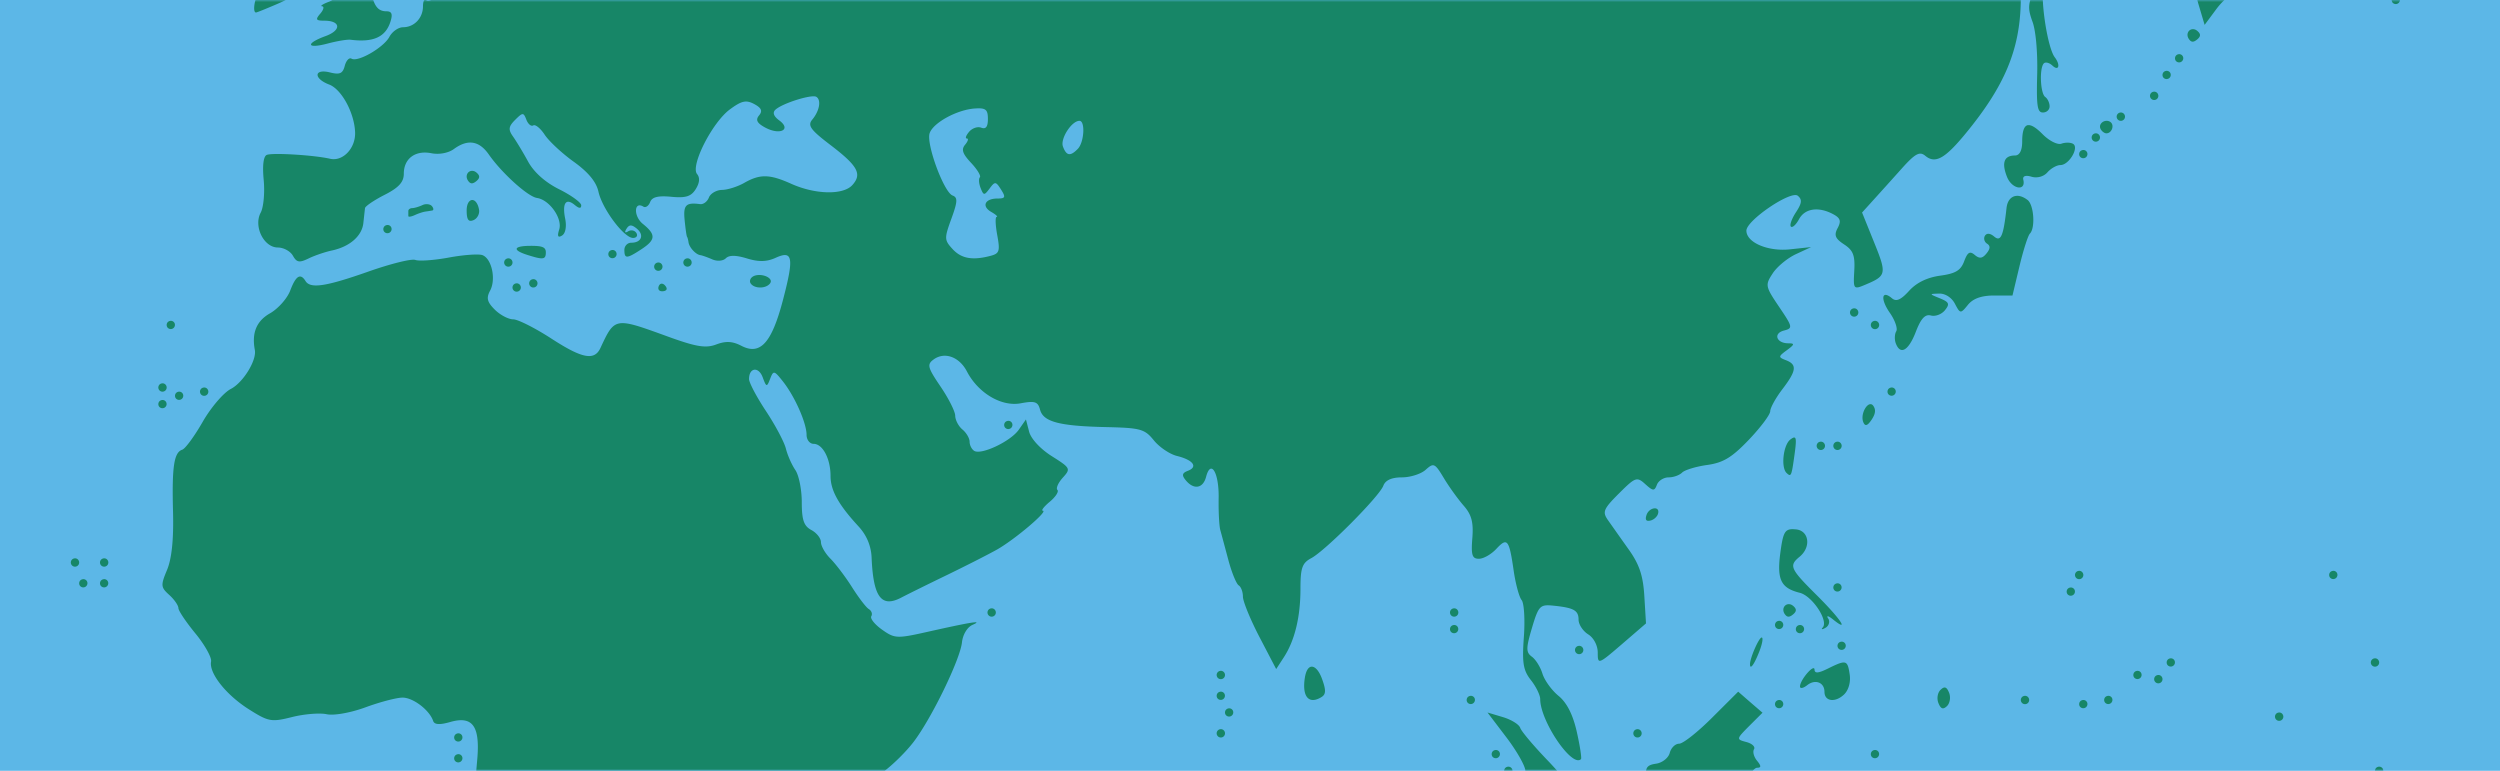 <svg xmlns="http://www.w3.org/2000/svg" xmlns:xlink="http://www.w3.org/1999/xlink" width="600" height="185" viewBox="0 0 600 185">
    <defs>
        <path id="a" d="M0 0h600v185H0z"/>
    </defs>
    <g fill="none" fill-rule="evenodd">
        <mask id="b" fill="#fff">
            <use xlink:href="#a"/>
        </mask>
        <use fill="#5CB7E7" xlink:href="#a"/>
        <path fill="#178667" d="M-128.977-153.993c-.657.04-1.105.17-1.219.35-.304.48-1.544.598-2.796.279-1.251-.32-3.187-.194-4.301.28-1.113.473-2.617.771-3.333.663-1.231-.185-2.965 2.438-3.226 4.893-.066.615-2.298.965-4.983.768-3.577-.262-4.818.037-4.588 1.119.206.97-.935 1.493-3.37 1.537-2.034.037-4.044.414-4.48.839-.435.424-2.65.827-4.91.908l-4.122.14 4.014.699c2.208.38 3.757 1.053 3.441 1.503-.315.449.597 1.633 2.043 2.62 2.024 1.382 3 1.52 4.23.524 1.07-.865 2.299-.958 3.692-.244 5.351 2.742 11.143 2.626 16.882-.35 3.943-2.043 5.993-2.544 6.847-1.712 1.843 1.797-1.137 3.895-9.033 6.43-5.046 1.62-7.547 1.92-9.391 1.118-2.679-1.165-6.094-.437-6.094 1.293 0 1.77 8.17 5.85 10.36 5.172 2.688-.832 3.851 1.036 1.72 2.76-2.36 1.91-13.8.087-13.8-2.201 0-.917-.894-2.325-1.972-3.11-1.077-.786-1.656-2.18-1.29-3.11.366-.931.228-1.59-.323-1.468-1.18.263-4.88-.969-7.312-2.446-3.413-2.072-4.617-2.404-6.56-1.677-1.691.633-1.732.89-.286 1.782 1.677 1.034 1.368 1.227-2.617 1.537-.788.062-2.037.846-2.76 1.748-1.66 2.073 1.13 4.395 5.341 4.473 1.577.028 3.642.565 4.588 1.153 1.346.835.902 1.224-2.115 1.817-3.1.609-3.513.96-2.007 1.782 1.03.562 1.585 1.484 1.219 2.062-.371.585 1.302 1.048 3.8 1.048 3.018 0 5.162-.732 6.559-2.236 1.59-1.714 2.424-1.947 3.62-.979.858.694 3.115 2.08 5.018 3.075 1.904.995 3.561 2.32 3.656 2.935.291 1.888-3.572 1.934-5.484.07-.992-.967-1.284-1.747-.645-1.747s1.474.503 1.864 1.118c.39.615 1.567 1.119 2.616 1.119 1.473 0 1.295-.42-.752-1.818-2.19-1.495-3.164-1.564-5.664-.454-2.713 1.205-2.838 1.465-1.04 2.446 2.103 1.147 1.665 3.21-.68 3.18-.821-.01-.676-.467.358-1.118.947-.596 1.205-1.083.574-1.083-1.882 0-4.582 2.033-3.764 2.83.418.407 5.252.916 10.753 1.153 5.501.238 10.291.703 10.61 1.014.819.798 1.272.741 5.556-.769 3.947-1.392 5.354-3.328 1.756-2.411-2.846.726-8.576-1.59-7.634-3.075.422-.667 2.01-.9 3.548-.524 1.656.405 4.309-.08 6.488-1.189 2.022-1.028 4.396-2.202 5.305-2.62.909-.418 1.873-1.425 2.15-2.237.366-1.07-.265-1.274-2.33-.769-1.565.384-3.18.359-3.584-.034-1.302-1.27 1.745-3.705 4.624-3.705 1.537 0 2.478-.475 2.115-1.048-1.171-1.847 1.26-2.256 5.018-.873 3.014 1.108 3.828 1.067 4.66-.245.556-.877 5.065-3.522 10-5.836 4.936-2.314 8.372-4.199 7.635-4.228-.737-.03-2.285-.368-3.44-.734-1.561-.493-1.721-.38-.574.42 1.179.822.721 1.356-1.972 2.27-3.69 1.255-5.74.149-3.297-1.781.781-.618 3.756-1.865 6.595-2.796 6.854-2.248 11.47-4.349 11.47-5.206 0-.384-1.42-1.512-3.154-2.482-2.284-1.276-4.104-1.496-6.596-.803-3.793 1.055-6.83.46-5.806-1.153.975-1.54-4.857-2.453-11.614-1.817-3.271.307-8.292.107-11.183-.42-1.446-.263-2.854-.404-3.907-.42-.264-.003-.498-.012-.717 0zM-20.26-154c-3.07.032-5.265.612-4.737 1.46 1.322 2.123-2.61 2.455-6.352.535-2.794-1.434-4.344-1.624-6.28-.748-1.77.8-2.971.792-3.805-.036-1.596-1.584-4.81-.295-4.81 1.923 0 2.295 1.867 2.249 2.764-.071.606-1.566 1.09-1.465 3.482.82 1.878 1.793 2.426 3.103 1.686 3.988-.945 1.13-6.748 1.294-12.525.356-4.332-.703-7.958.121-7.357 1.674.894 2.313-1.312 3.24-2.979 1.246-1.715-2.05-3.555-2.243-3.158-.32.207 1.001-1.645 1.31-6.604 1.068-6.557-.32-14.189 1.875-12.453 3.597 1.147 1.138-2.109 4.372-3.768 3.74-.826-.315-1.797-.11-2.154.463-.356.572-1.295.798-2.081.498-1.88-.716-10.634 3.508-9.152 4.417.629.385 2.761.242 4.738-.32 4.732-1.348 5.54.182 2.332 4.487-1.774 2.38-3.556 3.454-5.742 3.454-1.739 0-3.48.538-3.876 1.175-.397.637-1.23.832-1.83.463-1.436-.88-9.08 1.638-9.08 2.992 0 1.058 1.391 1.308 9.654 1.531 2.477.068 4.724.747 4.989 1.532.53 1.573-.42 1.988-7.178 3.205-4.127.743-4.302.905-1.723 1.567 1.58.406 2.613 1.174 2.297 1.71-.857 1.453 3.68 2.733 6.316 1.78 1.264-.456 6.399-.91 11.413-1.032 5.014-.123 9.527-.486 10.013-.784.486-.298 1.603.89 2.512 2.636.91 1.745 2.764 4.15 4.092 5.342 1.328 1.192 2.404 2.78 2.404 3.525 0 .746.988 2.234 2.19 3.313 1.52 1.365 2.02 2.98 1.65 5.306-.61 3.845 1.32 4.595 2.297.89.527-2 .953-2.21 2.297-1.104 3.92 3.23 2.92 7.212-2.117 8.441-1.576.384-1.183.586 1.256.677 1.955.072 4.404 1.092 5.455 2.243 1.787 1.96 1.79 2.238-.36 4.167-2.162 1.943-2.206 2.117-.322 3.49 1.833 1.337 1.747 1.574-1.149 2.672-1.737.658-3.158 1.774-3.158 2.493 0 .951.47.93 1.687-.072 2.668-2.197 4.554-.202 2.225 2.351-1.086 1.191-1.505 2.188-.933 2.208.572.02.102.743-1.04 1.603-1.34 1.007-1.622 1.826-.826 2.315.68.417.878 1.36.43 2.1-.52.862-.173.805 1.005-.142 2.085-1.676 3.544-.33 2.118 1.96-.595.955.226 3.24 2.26 6.232 4.457 6.552 7.614 9.163 11.234 9.224 1.702.029 3.15.677 3.23 1.46.079.784.208 1.717.287 2.066.305 1.347 7.058-3.51 7.178-5.164.07-.962.035-2.852-.072-4.203-.107-1.35.336-2.795 1.005-3.205.669-.41 1.22-1.686 1.22-2.85 0-2.452 10.097-11.702 11.7-10.72.592.364 2.567.033 4.378-.712 3.25-1.335 4.843-3.495 5.06-6.838.062-.94.754-1.58 1.544-1.424.79.157 2.456-.728 3.696-1.959 1.799-1.785 3.734-2.199 9.51-2.101 4.454.075 8.557-.571 10.66-1.638 1.88-.955 5.218-2.14 7.429-2.636l4.02-.89-4.02-.89c-2.211-.482-5.108-.577-6.46-.25-2.903.702-4.833-1.593-2.19-2.6 1-.38 1.677-1.538 1.508-2.564-.214-1.294.692-1.952 2.943-2.208 2.49-.283 3.362.18 3.84 1.994.761 2.89 3.804 3.144 3.804.32 0-2.655-6.235-6.307-9.187-5.377-3.13.986-5.064-.337-3.41-2.315.981-1.173.696-1.798-1.148-2.778-3.28-1.742-1.706-3.749 2.26-2.885 2.62.572 3.19.335 3.051-1.317-.243-2.892 3.733-2.658 7.68.463 1.786 1.411 4.093 2.564 5.132 2.564 1.465 0 1.312-.395-.681-1.78-3.264-2.27-2.294-3.918 2.332-3.918 3.41 0 3.477-.088 1.364-1.674-1.226-.92-1.708-1.758-1.077-1.852.632-.094-.366-.495-2.225-.89-4.396-.937-4.435-2.779-.071-3.704l3.445-.713-3.66-.142c-2.016-.074-3.973-.616-4.343-1.211-1.126-1.808 3.547-3.527 7.5-2.742 2.773.55 3.519.398 2.872-.641-.478-.767-1.136-1.117-1.472-.784-1.122 1.114-5.103-1.773-4.522-3.276.315-.816.003-2.027-.682-2.707-.895-.889-.367-1.557 1.83-2.386 1.683-.635 3.051-1.925 3.051-2.85 0-.924.904-2.222 2.01-2.92 1.7-1.073 1.558-1.202-.97-.676-3.578.743-4.95-.25-3.193-2.351.713-.853 3.511-1.531 6.316-1.531 3.36 0 4.93-.455 4.737-1.39-.157-.768.895-1.598 2.333-1.816 1.438-.217 3.95-1.057 5.563-1.887L55-139.753l-4.594-.784c-2.53-.424-5.522-.29-6.675.32-2.914 1.543-7.564 2.032-9.295.962-.801-.494-2.992-.151-4.881.784-3.357 1.662-5.481.838-3.984-1.567.498-.8-2.022-1.088-7.68-.82-6.15.293-10.366 1.292-15.576 3.634-4.1 1.842-7.956 2.885-9.08 2.457-2.831-1.078-1.071-2.336 8.937-6.304 5.684-2.253 10.851-3.49 14.535-3.49 3.138 0 7.42-.78 9.546-1.745l3.876-1.745-6.496.676c-6.797.715-9.504-.62-5.886-2.884 2.295-1.437-8.64-.869-20.85 1.068-3.755.595-7.296.774-7.86.427-1.71-1.048 1.064-2.909 5.706-3.846 3.988-.805 3.783-.887-2.512-.926-3.79-.023-7.925-.148-9.188-.285a28.389 28.389 0 0 0-3.302-.178zm-31.241 3.001c-.989.046-1.865.998-1.346 1.976.297.558.92 1.022 1.375 1.022 1.31 0 2.011-1.972.965-2.725a1.544 1.544 0 0 0-.994-.273zm-5.641.01a1.1 1.1 0 0 0-.395.141 1.002 1.002 0 1 0 1.382.31.966.966 0 0 0-.987-.45zm97.64 6.99c-.988.046-1.864.998-1.345 1.976.296.558.92 1.022 1.375 1.022 1.31 0 2.011-1.972.965-2.725a1.544 1.544 0 0 0-.994-.273zm215.158.998c-.637.019-.846.942-.557 2.648.104.617-.58.793-1.524.402-2.395-.992-3.41.454-1.784 2.568 1.278 1.663 3.653 1.893 3.085.32.163-.084.297-.223.297-.44 0-.078-.072-.169-.186-.282.185-.575.592-1.358 1.152-2.086 1.038-1.35 1.135-2.29.298-2.849-.304-.202-.568-.287-.78-.28zm11.843 2.002c-.989.046-1.865.998-1.346 1.976.296.558.92 1.022 1.375 1.022 1.31 0 2.011-1.972.965-2.725a1.544 1.544 0 0 0-.994-.273zM-78.733-141c1.607.01 3.25.984 2.579 1.967-.921 1.348-3.779 1.383-4.678.066-.373-.546-.1-1.314.589-1.7.436-.244.975-.336 1.51-.333zm312.592.012c-.129.02-.277.069-.395.141a1.002 1.002 0 1 0 1.382.31.966.966 0 0 0-.987-.45zm110.64-.01c-.988.046-1.864.998-1.345 1.976.296.558.92 1.022 1.375 1.022 1.31 0 2.011-1.972.965-2.725a1.545 1.545 0 0 0-.994-.273zm-97.633 2.004c-.916.045-2.04.325-3.11.83-.787.372-1.772.262-2.198-.258-.426-.52-1.302-.695-1.934-.4-.632.294-.808.925-.417 1.402.39.477 1.169.64 1.744.372.575-.269 1.362-.095 1.744.372.383.467 1.368.753 2.2.658 2.502-.287 4.653-1.554 3.98-2.375-.355-.435-1.094-.646-2.01-.601zm11.993.006a1.1 1.1 0 0 0-.395.141c-.47.29-.6.912-.31 1.383a1.002 1.002 0 0 0 1.692-1.072.966.966 0 0 0-.987-.452zm-389.606-.001c-.82.131-2.52.977-6.05 2.745-5.566 2.789-3.605 3.024 3.772.447 1.672-.585 3.025-1.578 3.025-2.197 0-.59-.046-.951-.448-.995a1.063 1.063 0 0 0-.299 0zm27.84.99c-.618.005-1.315.402-1.741 1.022-.726 1.057-.343 1.243 1.282.623 1.322-.503 1.74-1.157 1.008-1.512a1.176 1.176 0 0 0-.55-.134zm460.717.005c-.89.064-1.908.686-3.762 1.91-3.53 2.332-3.708 2.724-1.986 4.134 2.143 1.754 9.592.922 10.834-1.209.425-.73-.486-2.279-2.056-3.431-1.354-.995-2.141-1.468-3.03-1.404zm-85.908 1.001c-.512.025-1.05.131-1.478.314-.856.365-1.977.672-2.49.68-.514.006-.934.282-.934.626v1.203c0 .322.632.176 1.4-.34.769-.516 2.122-.748 2.996-.523 1.967.507 3.61-1.08 1.868-1.803-.348-.144-.85-.182-1.362-.157zM224.06-136c-2.002-.015-5.1 1.174-5.994 2.653-.608 1.004 3.083 3.959 5.093 4.068.406.022 1.118.399 1.559.849 1.099 1.122 2.884-.156 2.079-1.486-.357-.59-1.056-.813-1.56-.495-.503.318-1.194-.147-1.524-1.026-.33-.879.2-1.88 1.178-2.264 1.191-.466 1.439-1.078.693-1.839-.307-.314-.857-.455-1.524-.46zm7.633-.998c-.591-.028-1.219.312-2.152.976-1.929 1.37-1.992 1.74-.502 3.485.923 1.081 1.556 2.283 1.399 2.65-.158.365.174.661.753.661.578 0 1.444.359 1.9.802 1.138 1.106 2.985-.154 2.152-1.464-.37-.58-1.106-.78-1.65-.453-.544.327-1.261.136-1.613-.418-.353-.554.487-1.28 1.9-1.638 3.488-.887 3.73-.896 3.73.278 0 1.966 1.7 2.643 3.334 1.325 1.126-.908 1.857-.941 2.367-.14.518.816 1.45.78 3.084-.07 1.66-.863 2.011-1.564 1.147-2.404-.864-.84-1.712-.794-2.869.14-1.294 1.043-1.785.914-2.366-.559-.404-1.023-1.07-1.539-1.47-1.15-.4.39-1.361.185-2.152-.453-1.002-.808-1.673-.761-2.223.105-.55.865-1.385.687-2.761-.523-.849-.747-1.417-1.123-2.008-1.15zm30.585-.002c-1.756.038-5.89 2.97-5.203 4.014.363.552 1.092.986 1.61.986 1.487 0 5.012-4.053 4.192-4.824-.134-.125-.348-.181-.599-.176zm-12.196 1.01a1.318 1.318 0 0 0-.533.203c-.635.42-.732 1.434-.229 2.28.504.846 1.01 1.986 1.104 2.523.094.538.221 1.363.305 1.832.084.47 1.227-.184 2.55-1.465 2.27-2.196 2.303-5.444.039-3.948-.578.381-1.4.088-1.828-.652-.32-.554-.876-.842-1.408-.773zM154.756-131c-1.17-.02-1.304.339-1.304 1.06 0 .801-.854 2.148-1.904 3.001-1.087.884-1.548.972-1.093.212.997-1.664-.827-2.846-5.181-3.354-2.914-.34-3.16-.14-1.903 1.377 1.193 1.44 1.078 2.086-.53 3.672-1.77 1.747-2.057 1.737-3.277.106-2.126-2.844-4.516-3.073-6.486-.636-1.266 1.567-2.488 1.993-3.983 1.413-2.107-.818-2.11-.855.035-2.437 2.407-1.774 1.586-1.984-3.736-.918-1.939.389-3.525 1.185-3.525 1.766 0 .58.508.737 1.128.353 2.33-1.443 3.562.748 1.621 2.895-1.054 1.167-2.48 1.792-3.172 1.377-.692-.415-.564.12.282 1.165 1.674 2.068 4.047 1.464 2.785-.706-.427-.734.344-.372 1.692.812 2.232 1.962 2.607 2 4.406.389 2.581-2.313 6.112-2.905 6.732-1.13.27.773-.795 1.897-2.397 2.507-3.311 1.26-3.916 2.546-.951 2.047 3.094-.52 2.33 2.858-.846 3.743-1.551.432-1.997.856-.987.918 1.01.062 2.47.869 3.242 1.8 2.039 2.461 2.953 2.127 4.547-1.73.782-1.889 2.368-4.695 3.56-6.213 2.005-2.554 2.39-2.614 4.76-1.06 1.407.925 2.954 1.28 3.453.812.5-.468.31.32-.423 1.73-1.257 2.421-1.138 2.55 2.186 2.295 1.936-.147 3.723-.588 3.948-.953.41-.665-5.019-3.696-8.848-4.943-1.125-.366-1.752-1.104-1.41-1.66.343-.555-.525-1.298-1.903-1.659-1.948-.51-2.18-.959-1.128-2.012 1.052-1.054 2.725-1.045 7.543.035 5.876 1.317 6.414 1.239 10.257-1.377l4.054-2.754-3.736-.742c-4.124-.795-6.339-1.179-7.508-1.2zm25.511 0c-.535-.003-1.074.09-1.51.333-.69.386-.962 1.154-.59 1.7.9 1.317 3.758 1.282 4.679-.066.671-.983-.972-1.958-2.579-1.967zm12.592.012c-.129.02-.277.069-.395.141a1.002 1.002 0 1 0 1.382.31.966.966 0 0 0-.987-.45zm63 0a1.1 1.1 0 0 0-.395.141 1.002 1.002 0 1 0 1.382.31.966.966 0 0 0-.987-.45zm93.55-.012c-.612 0-1.32.055-2.015.185-1.674.314-1.804.555-.586 1.113 2.06.944 4.197.936 5.02-.026.639-.746-.58-1.272-2.418-1.272zm9.886.011c-1.697.096-3.825.798-6.281 2.109L349-126.735l6.727 1.516c3.692.819 8.036 2.2 9.663 3.07 3.706 1.983 4.182 1.642 4.535-2.959.416-5.437-.913-6.714-3.494-3.403l-2.193 2.811-.743-2.663c-.519-1.864-2.018-2.749-4.2-2.626zm-550.72 1.014a.783.783 0 0 0-.217.092c-.546.337-.462 1.154.216 1.97.631.757 1.56 1.112 2.068.8.546-.337.462-1.124-.216-1.94-.552-.663-1.325-1.052-1.852-.922zm232.284 2.987a1.1 1.1 0 0 0-.395.141 1.002 1.002 0 1 0 1.382.31.966.966 0 0 0-.987-.45zm-246.56-.003c-1.61.06-1.902.697.15 1.81 1.084.588 1.63 1.584 1.232 2.207-.433.68.382.873 2.053.47 2.005-.483 3.976.268 6.982 2.714 5.027 4.091 6.96 3.603 3.621-.94-1.426-1.942-4.686-4.024-7.952-5.103-2.078-.686-3.956-1.08-5.301-1.158a8.363 8.363 0 0 0-.784 0zm583.894.991c-1.609-.02-3 1.086-4.565 3.386-1.45 2.128-2.628 4.14-2.628 4.489 0 .348 1.774-.053 3.941-.92 2.168-.867 4.938-1.628 6.142-1.656 3.249-.077 3.846-1.38 1.478-3.238-1.724-1.353-3.117-2.045-4.368-2.06zM169.5-124.998c-.989.046-1.865.998-1.346 1.976.297.558.92 1.022 1.375 1.022 1.31 0 2.011-1.972.965-2.725a1.544 1.544 0 0 0-.994-.273zm-4.641 1.01c-.129.02-.277.069-.395.141-.47.29-.6.912-.31 1.383a1.002 1.002 0 0 0 1.692-1.072.966.966 0 0 0-.987-.452zm188 3c-.129.02-.277.069-.395.141a1.002 1.002 0 1 0 1.382.31.966.966 0 0 0-.987-.45zm36 0c-.129.02-.277.069-.395.141a1.002 1.002 0 1 0 1.382.31.966.966 0 0 0-.987-.45zm-610.047.02c-.402.155-2.232.282-4.076.282-1.844 0-3.085.436-2.775.955.31.518 2.194.782 4.18.6 1.985-.18 2.61-.07 1.404.248-3.814 1.004-7.07 3.034-6.474 4.03.827 1.381 1.41 1.212 5.583-1.45 2.059-1.312 3.552-2.967 3.323-3.676-.23-.709-.763-1.145-1.165-.99zm35.346.969c-.391.018-.047.419.928 1.355 2.014 1.934 3.52 2.158 4.678.693.44-.555.25-1.009-.443-1.009-.694 0-2.33-.312-3.63-.693-.78-.228-1.298-.357-1.533-.346zm226.701 1.011c-.129.02-.277.069-.395.141-.47.29-.6.912-.31 1.383a1.002 1.002 0 0 0 1.692-1.072.966.966 0 0 0-.987-.452zm308 0c-.129.02-.277.069-.395.141a1.002 1.002 0 1 0 1.382.31.966.966 0 0 0-.987-.45zM-233.475-117c-.291 0-.525.45-.525 1s.576 1 1.275 1c.698 0 .932-.45.525-1-.408-.55-.984-1-1.275-1zm25.334.012c-.129.02-.277.069-.395.141a1.002 1.002 0 1 0 1.382.31.966.966 0 0 0-.987-.45zm552 0c-.129.02-.277.069-.395.141-.47.29-.6.912-.31 1.383a1.002 1.002 0 0 0 1.692-1.072.966.966 0 0 0-.987-.452zm37.122-.01c-1.509.033-2.64.77-4.172 2.477-1.89 2.108-2.289 3.322-1.438 4.346 1.647 1.982.213 3.037-3.021 2.226-1.551-.389-4.529.186-6.94 1.329-3.077 1.458-4.732 1.652-6.115.79-1.336-.834-3.718-.702-8.091.43-3.414.885-7.85 1.617-9.854 1.617-3.66 0-10.09 2.182-10.933 3.699-.248.447.522 1.527 1.726 2.406 2.124 1.55 1.617 4.958-.54 3.627-.582-.36-4.438-.817-8.558-1.005-7.195-.33-7.48-.226-7.48 2.37 0 1.54.706 2.693 1.618 2.693 2.826 0 6.345 3.91 6.689 7.434.27 2.769-.116 3.45-1.978 3.447-1.766-.003-2.24-.708-2.086-3.016.17-2.57-.547-3.322-4.927-4.992-3.71-1.415-5.542-1.609-6.617-.718-1.064.882-1.872.86-2.841-.108-.909-.907-1.367-.945-1.367-.108 0 .686 1.371 2.117 3.021 3.197 4.288 2.805 1.88 4.844-2.841 2.406-2.272-1.174-3.951-3.153-4.64-5.53-.591-2.047-1.129-2.897-1.186-1.868-.057 1.028-.892 2.529-1.87 3.34-1.036.858-1.459 2.24-1.007 3.303.669 1.575 1.132 3.893 1.51 7.29.053.475 1.501.863 3.201.863 3.536 0 8.415 4.038 8.415 6.966 0 1.087.851 2.325 1.907 2.73 1.35.518 1.578 1.081.719 1.939-1.693 1.69-6.078-.772-6.078-3.412 0-2.388-2.15-4.776-4.28-4.776-.828 0-2.298 1.986-3.272 4.417-.975 2.432-3.338 5.591-5.25 7.003-3.344 2.468-3.624 2.493-7.445.682-2.186-1.036-3.677-2.385-3.309-2.98.888-1.434 4.818-1.383 5.718.072 3.597 5.81 7.608-14.283 4.1-20.542-.548-.979-.427-2.887.288-4.453 1.435-3.146-.226-4.818-4.747-4.848-1.904-.013-2.967.917-3.812 3.34-.648 1.854-2.424 4.204-3.956 5.207-2.456 1.606-2.63 2.099-1.367 4.345.789 1.402 2.345 3.225 3.453 4.058 1.107.834 2.014 2.3 2.014 3.232 0 2.81-3.41 3.202-6.114.718-1.48-1.359-5.009-2.657-8.523-3.124-5.6-.744-6.195-.547-8.74 2.406-1.895 2.201-3.332 2.913-4.747 2.37-1.75-.67-1.815-1.05-.467-2.693 1.245-1.517.867-1.469-1.834.287-1.87 1.216-5.179 2.815-7.337 3.556-3.51 1.205-3.986 1.118-4.495-.826-.525-2.005-.83-2.025-3.848-.467-1.799.929-4.382 1.688-5.754 1.688-1.372 0-4.275 1.551-6.438 3.447-4.393 3.852-6.357 4.243-8.45 1.724-1.174-1.411-.975-1.863 1.078-2.622 2.331-.86 2.242-1.052-1.582-2.873-4.46-2.123-4.734-1.795-2.841 3.628 1.538 4.406-.284 7.672-3.345 5.96-2.023-1.13-8.781 2.794-7.732 4.49.317.512-.146 1.519-1.043 2.262-1.266 1.05-2.435.95-5.179-.466-3.824-1.975-4.777-1.226-1.51 1.185 1.506 1.11 1.696 1.846.72 2.837-2.018 2.044-8.286-1.687-9.243-5.495-.43-1.71-1.845-3.987-3.165-5.063-2.137-1.743-2.204-2.032-.504-2.694 1.051-.409 3.506.084 5.43 1.077 6.134 3.168 16.256 1.466 16.256-2.729 0-1.84-13.284-9.265-16.579-9.265-.86 0-2.188-.801-2.985-1.76-1.097-1.32-2.775-1.552-6.905-1.005-6.057.802-8.923-1.093-4.387-2.91 2.632-1.053 2.63-1.076-.432-1.148-1.703-.04-3.42-.59-3.812-1.221-.391-.632-1.237-1.15-1.87-1.15s-.763.647-.288 1.437c.686 1.14.522 1.154-.863.036-1.232-.996-2.12-1.043-2.985-.18-.864.863-1.462.793-2.085-.215-.607-.98-.424-1.141.611-.503.998.616 1.228.486.683-.395-.563-.91-1.49-.976-2.913-.216-1.144.612-2.484.74-2.985.288-.5-.452-.539-.213-.108.538 1.21 2.107-2.73 3.758-6.005 2.514-2.586-.981-2.7-.907-1.26.97.865 1.126 1.13 1.654.576 1.185-.554-.469-1.704-.273-2.553.431-.85.704-1.546.902-1.546.43 0-.47-.752-.244-1.655.504-.902.748-2.326 1.262-3.165 1.149-3.538-.479-4.699.044-3.452 1.544 1.586 1.908-.17 4.835-2.913 4.848-1.291.006-2.049.86-2.05 2.299 0 1.264-.332 2.04-.755 1.723-.423-.316-2.038.584-3.56 2.011-1.523 1.428-3.176 2.204-3.705 1.724-.528-.48-.658.055-.251 1.185.431 1.199.18 2.233-.648 2.478-5.627 1.669-5.978 1.919-4.315 2.945.905.559 1.71 2.374 1.798 4.022.183 3.416-2.751 5.575-5.323 3.95-2.244-1.417-3.441-1.341-3.092.18.158.69-.696 1.854-1.907 2.586-5.738 3.467-6.777 5.569-4.89 9.947.408.948.622 3.275.467 5.172-.24 2.948.164 3.509 2.733 3.806 1.932.224 4.26-.736 6.546-2.657l3.56-2.98 1.618 3.231c.897 1.768 2.292 5.265 3.093 7.793 2.062 6.511 2.216 6.654 5.25 4.669 1.502-.983 3.853-1.796 5.215-1.796 1.952 0 2.334-.497 1.834-2.406-.863-3.298 1.043-7.937 3.273-7.937 1.002 0 1.515-.489 1.15-1.077-.364-.588-.079-1.405.612-1.831.824-.51.43-1.66-1.15-3.34-2.01-2.137-2.243-3.31-1.475-7.003.86-4.138 2.834-6.137 9.17-9.265.792-.391 1.439-1.784 1.439-3.089 0-5.346 7.16-8.696 10.357-4.848 1.608 1.935 1.247 2.578-5.79 9.912-3.553 3.703-4.021 4.83-3.632 8.906.598 6.262 2.05 7.215 7.696 5.135 5.485-2.02 11.716-2.136 13.99-.251 3.283 2.721.343 3.653-13.702 4.345-2.174.107-2.821 4.071-.863 5.28 1.57.969 1.45 4.848-.18 5.853-.73.45-2.008-.118-2.841-1.257-2.212-3.02-5.376-.214-4.46 3.95.538 2.444-.034 3.55-2.913 5.675-2.854 2.107-3.87 2.334-5.214 1.22-1.342-1.111-2.835-.773-7.517 1.652-5.571 2.887-5.887 2.925-6.437.826-.498-1.903-1.02-2.063-3.956-1.041-2.771.965-3.814.827-5.682-.862-1.345-1.215-2.002-2.823-1.582-3.878 1.692-4.251 1.571-5.961-.396-5.567-1.99.399-2.275 2.48-1.295 9.517.447 3.205.21 3.448-3.272 3.555-2.061.063-4.707.967-5.862 2.011-1.156 1.045-2.418 1.572-2.841 1.15-.424-.423-.792.229-.792 1.472 0 2.806-2.102 5.028-4.783 5.028-1.117 0-2.598 1.04-3.272 2.298-1.386 2.585-7.599 6.169-9.099 5.243-.542-.335-1.282.442-1.618 1.724-.487 1.858-1.192 2.174-3.56 1.58-3.852-.965-4.002 1.458-.18 2.909 2.98 1.131 6.062 6.815 6.221 11.492.13 3.802-2.944 7.031-6.006 6.32-3.767-.874-13.73-1.487-15.176-.934-.82.315-1.091 2.54-.755 6.034.292 3.037-.036 6.553-.72 7.829-1.756 3.276.734 8.355 4.1 8.367 1.393.005 3.024.89 3.633 1.975.914 1.632 1.549 1.73 3.776.647 1.48-.72 3.992-1.566 5.574-1.904 4.283-.914 7.215-3.47 7.552-6.572.165-1.516.343-3.13.396-3.59.053-.462 2.18-1.907 4.71-3.197 3.405-1.734 4.604-3.06 4.604-5.064 0-3.648 2.76-5.687 6.617-4.92 1.857.37 4.083-.045 5.395-1.005 3.315-2.426 6.06-2.026 8.38 1.293 3.122 4.469 9.364 10.125 11.58 10.45 2.995.44 6.161 4.937 5.322 7.578-.512 1.609-.297 2.041.683 1.436.824-.508 1.132-2.142.755-4.022-.752-3.758.159-5.08 2.302-3.304 1.036.859 1.546.883 1.546.072 0-.665-2.378-2.393-5.286-3.843-3.366-1.679-6.076-4.1-7.48-6.68-1.213-2.228-2.859-4.938-3.633-6.033-1.145-1.62-1.05-2.363.54-3.95 1.819-1.817 2.009-1.826 2.697-.036.406 1.057 1.157 1.672 1.654 1.365.498-.307 1.736.706 2.733 2.226.998 1.52 4.104 4.43 6.941 6.465 3.489 2.501 5.444 4.827 5.97 7.218.907 4.123 6.121 11.097 8.308 11.097.828 0 1.188-.543.79-1.185-.397-.643-1.29-.82-1.977-.395-.764.47-.919.234-.396-.611.652-1.053 1.254-1.053 2.482-.036 1.848 1.532 1.111 3.376-1.33 3.376-.913 0-1.655.776-1.655 1.724 0 2.18.558 2.15 4.064-.144 3.483-2.28 3.562-3.515.36-6.105-2.27-1.835-2.14-5.54.143-4.13.523.323 1.26-.179 1.618-1.113.464-1.207 1.91-1.561 5.071-1.257 3.472.334 4.76-.068 5.862-1.832.933-1.49 1.064-2.736.324-3.627-1.643-1.977 3.642-12.388 7.876-15.514 2.823-2.084 3.902-2.32 5.826-1.293 1.746.933 2.078 1.657 1.187 2.73-.898 1.08-.532 1.853 1.51 2.945 3.529 1.885 6.3.455 3.345-1.724-1.363-1.005-1.688-1.886-.935-2.586 1.647-1.531 8.73-3.759 9.817-3.088 1.23.759.762 3.374-.97 5.458-1.176 1.414-.456 2.436 4.315 6.07 6.634 5.052 7.696 7.001 5.287 9.66-2.196 2.422-8.89 2.276-14.673-.324-5.162-2.32-7.47-2.377-11.257-.215-1.582.903-3.966 1.666-5.322 1.688-1.357.022-2.79.854-3.165 1.831-.376.978-1.322 1.685-2.122 1.58-3.4-.444-4.058.216-3.704 3.807.202 2.054.456 3.864.575 4.022.12.158.28.75.36 1.33.168 1.232 1.741 2.945 2.841 3.088.422.054 1.69.502 2.841 1.005 1.185.518 2.612.409 3.273-.251.789-.788 2.418-.777 5.07.036 2.832.867 4.757.817 6.87-.144 4.16-1.893 4.461-.107 1.762 10.163-2.706 10.295-5.44 13.296-9.962 10.953-2.152-1.114-3.737-1.192-6.042-.323-2.529.953-4.785.582-11.724-1.94-12.698-4.614-12.604-4.632-16.075 2.802-1.439 3.08-4.361 2.527-11.688-2.227-3.958-2.568-8.103-4.668-9.243-4.668-1.14 0-3.143-1.056-4.423-2.335-1.839-1.835-2.067-2.785-1.115-4.56 1.46-2.723.394-7.658-1.834-8.511-.89-.341-4.51-.08-8.056.574-3.547.655-7.166.916-8.056.575-.89-.341-5.965.923-11.292 2.8-10.215 3.601-13.9 4.15-15.069 2.263C72.1 65.477 71 66.171 69.65 69.744c-.715 1.893-2.904 4.35-4.855 5.458-3.237 1.84-4.411 4.683-3.632 8.799.471 2.489-2.814 7.819-5.754 9.337-1.757.907-4.79 4.46-6.761 7.9-1.972 3.442-4.175 6.442-4.891 6.68-2.003.667-2.513 4.035-2.23 14.868.174 6.675-.308 11.303-1.438 14.005-1.558 3.723-1.498 4.157.54 5.998 1.212 1.096 2.193 2.533 2.193 3.16 0 .627 1.853 3.368 4.1 6.105 2.246 2.737 3.929 5.766 3.74 6.715-.55 2.762 3.61 8.012 9.062 11.456 4.725 2.985 5.387 3.118 10.358 1.868 2.916-.733 6.654-1.04 8.307-.682 1.72.37 5.704-.328 9.315-1.652 3.472-1.274 7.486-2.335 8.919-2.335 2.54 0 6.47 3.005 7.336 5.603.3.897 1.567.976 4.1.25 5.396-1.545 7.202.989 6.473 9.087-1.02 11.337-.672 13.906 2.374 17.094 2.673 2.799 5.237 7.803 4.89 9.516-.082.408.708 1.701 1.763 2.873 1.055 1.173 1.94 3.412 1.942 4.992.002 1.58.35 4.298.791 6.033.512 2.019.139 4.552-1.043 7.04-1.016 2.138-2.433 6.46-3.165 9.624-1.175 5.086-1.062 6.337 1.007 10.773 2.71 5.812 3.615 8.997 4.424 15.37 1.02 8.032 2.863 13.55 7.48 22.445 4.927 9.491 5.344 11.215 2.841 12.175-2.75 1.054 3.854 6.498 6.797 5.602 1.29-.393 5.834-1.131 10.106-1.652 8.387-1.023 11.843-2.724 15.752-7.757 5.95-7.664 8.441-12.592 8.739-17.31.261-4.149.931-5.365 4.171-7.577 3.496-2.386 3.819-3.097 3.525-7.577-.18-2.72-.829-5.901-1.439-7.04-.872-1.626-.324-2.835 2.482-5.637 1.963-1.961 5.056-4.307 6.868-5.244 2.873-1.483 5.749-5.006 6.33-7.72.102-.475.299-1.25.432-1.724.817-2.912-.396-13.746-1.763-15.694-.897-1.28-1.654-3.805-1.654-5.602 0-1.797-.446-4.143-1.007-5.207-2.016-3.823 7.249-19.418 14.817-24.923 2.215-1.612 5.512-4.863 7.3-7.219 4.319-5.69 11.144-19.758 11.58-23.845.2-1.865 1.272-3.658 2.518-4.202 2.657-1.16.081-.767-11.04 1.724-7.072 1.583-7.642 1.556-10.646-.575-1.748-1.24-2.923-2.692-2.59-3.232.335-.54.058-1.31-.61-1.724-.67-.412-2.486-2.818-4.064-5.315-1.579-2.496-3.899-5.544-5.143-6.787-1.244-1.243-2.266-3.024-2.266-3.95 0-.926-1.036-2.233-2.301-2.91-1.805-.964-2.302-2.405-2.302-6.679 0-2.997-.691-6.474-1.546-7.72-.855-1.248-1.875-3.556-2.266-5.136s-2.548-5.64-4.783-9.014c-2.236-3.374-4.064-6.83-4.064-7.685 0-2.763 2.297-3.065 3.273-.431.892 2.408 1.006 2.42 1.798.359.79-2.056.967-2.01 3.093.682 2.844 3.604 5.646 9.958 5.646 12.785 0 1.187.763 2.155 1.69 2.155 2.183 0 4.064 3.581 4.064 7.72 0 3.452 1.911 6.886 6.725 12.103 1.925 2.086 3.01 4.641 3.129 7.47.397 9.513 2.34 12.13 7.156 9.588 1.1-.58 5.862-2.946 10.61-5.243 4.747-2.297 10.28-5.116 12.299-6.249 4.209-2.36 12.394-9.28 11.04-9.337-.496-.02.258-.99 1.655-2.155 1.397-1.164 2.225-2.446 1.834-2.837-.391-.39.186-1.72 1.295-2.944 1.947-2.15 1.865-2.318-2.662-5.172-2.732-1.722-5-4.181-5.43-5.89l-.755-2.908-1.727 2.478c-1.945 2.773-8.986 6.11-10.68 5.063-.606-.373-1.115-1.357-1.115-2.19 0-.834-.777-2.158-1.727-2.945-.95-.787-1.714-2.275-1.726-3.304-.011-1.029-1.605-4.174-3.524-7.003-3.113-4.588-3.294-5.303-1.655-6.5 2.622-1.914 6.158-.638 7.984 2.873 2.709 5.207 8.291 8.515 12.91 7.65 3.384-.634 4.14-.404 4.64 1.508.766 2.924 4.528 3.948 15.788 4.201 8.293.187 9.32.445 11.508 3.16 1.322 1.64 3.828 3.34 5.574 3.771 3.875.957 5.093 2.61 2.626 3.556-1.414.542-1.525 1.069-.504 2.298 1.927 2.319 4.13 1.943 4.855-.826 1.14-4.355 3.127-1.033 3.021 5.064-.057 3.276.128 6.737.396 7.685.268.948 1.133 4.205 1.942 7.218.808 3.013 1.926 5.727 2.481 6.07.555.342 1.007 1.556 1.007 2.693s1.797 5.526 3.992 9.732l3.992 7.65 1.798-2.766c2.642-4.026 4.028-9.69 4.028-16.484 0-5.048.41-6.202 2.59-7.362 3.402-1.811 16.332-14.805 17.297-17.381.503-1.34 2.004-2.011 4.46-2.011 2.027 0 4.593-.815 5.718-1.832 1.907-1.723 2.193-1.586 4.352 2.011 1.273 2.123 3.437 5.107 4.783 6.644 1.872 2.139 2.352 3.959 2.05 7.757-.325 4.078-.043 4.956 1.582 4.956 1.087 0 2.948-1.059 4.172-2.37 2.64-2.83 3.081-2.306 4.171 5.243.457 3.16 1.315 6.32 1.906 7.039.592.718.84 4.695.54 8.834-.453 6.249-.169 8.019 1.69 10.379 1.231 1.563 2.23 3.606 2.23 4.56 0 5.27 7.652 16.543 9.782 14.401.208-.21-.239-3.169-1.007-6.572-.935-4.141-2.398-6.991-4.388-8.619-1.635-1.337-3.365-3.737-3.848-5.315-.482-1.577-1.604-3.39-2.517-4.058-1.446-1.055-1.467-1.978 0-6.93 1.555-5.253 1.943-5.655 4.999-5.352 5.022.499 6.185 1.128 6.185 3.376 0 1.132 1.036 2.73 2.302 3.52 1.333.83 2.302 2.668 2.302 4.38 0 2.91.1 2.887 5.79-2.01l5.79-4.992-.396-6.5c-.293-4.974-1.191-7.65-3.776-11.277-1.862-2.612-4.064-5.744-4.927-6.966-1.408-1.995-1.172-2.673 2.59-6.429 3.962-3.956 4.319-4.079 6.329-2.262 1.887 1.705 2.2 1.717 2.805.144.375-.976 1.646-1.76 2.805-1.76 1.16 0 2.603-.516 3.237-1.15.634-.632 3.363-1.457 6.042-1.83 3.845-.538 5.923-1.808 9.961-6.034 2.813-2.943 5.128-6.027 5.143-6.86.015-.832 1.33-3.207 2.913-5.278 3.402-4.454 3.582-5.915.863-6.967-1.877-.727-1.866-.876.216-2.406 1.869-1.374 1.93-1.652.36-1.652-2.862 0-3.697-2.37-1.08-3.053 2.202-.575 2.141-.84-1.15-5.71-3.328-4.924-3.363-5.22-1.51-8.044 1.056-1.61 3.564-3.668 5.574-4.597l3.632-1.688-5.07.539c-5.322.572-10.466-1.642-10.466-4.489 0-2.462 10.705-9.718 12.335-8.368 1.088.902.997 1.774-.431 3.95-1.012 1.543-1.574 3.098-1.223 3.448.35.35 1.235-.441 1.942-1.76 1.397-2.607 4.67-3.107 8.2-1.22 1.75.935 1.97 1.674 1.078 3.34-.908 1.695-.597 2.511 1.547 3.914 2.176 1.424 2.654 2.625 2.445 6.32-.255 4.522-.2 4.56 2.77 3.304 4.95-2.092 5.042-2.567 2.013-10.055l-2.913-7.218 2.698-2.981c1.493-1.644 4.538-5.02 6.76-7.506 3.298-3.689 4.36-4.25 5.719-3.124 2.392 1.983 4.711.683 9.674-5.35 9.396-11.426 13.02-20.112 13.234-31.603.074-3.997-2.911-7.42-5.07-5.782-1.83 1.386-6.114 1.366-6.114-.036 0-.56-1.198-1.47-2.662-2.011-2.427-.897-2.519-1.184-1.007-3.34.912-1.3 5.94-5.985 11.149-10.379 9.049-7.632 13.977-9.744 16.579-7.146 1.126 1.124 8.987.386 10.681-1.006.903-.741 2.267-.635 4.028.324 3.422 1.863 11.619 2.208 10.141.43-1.629-1.96 8.982-10.398 13.45-10.701 3.71-.252 5.996 1.332 3.849 2.657-.644.397-1.187 1.529-1.187 2.55 0 1.524.474 1.44 2.661-.61 1.465-1.375 3.278-2.514 4.028-2.514.75 0 1.367-.71 1.367-1.58 0-2.09 3.03-4.568 4.495-3.664 1.603.99-2.44 8-4.891 8.476-1.064.206-4.593 3.18-7.84 6.607-3.247 3.429-6.507 6.25-7.229 6.25-.72 0-2.186 1.503-3.272 3.339-2.289 3.869-2.455 12.252-.396 19.07l1.367 4.596 2.769-3.735c1.522-2.054 3.484-3.735 4.351-3.735.868 0 1.236-.525.828-1.185-1.179-1.904 2.818-7.137 4.855-6.356 1.265.485 1.579.153 1.079-1.15-.859-2.234 1.298-6.567 2.805-5.638.6.371 1.079.166 1.079-.466 0-.633-.508-1.47-1.151-1.868-.644-.397-.885-1.251-.504-1.867.382-.616.158-1.754-.503-2.55-1.616-1.944 2.741-9.268 4.999-8.403.877.336 2.22-.123 2.985-1.042.763-.919 1.954-1.584 2.66-1.472.707.111 2.774-.218 4.568-.719 2.369-.66 3.763-.408 5.07.898 1.636 1.633 2.14 1.537 5.431-.97 6.117-4.659 15.966-8.51 18.341-7.182 1.255.701 2.486.714 3.13.072 1.364-1.363-2.068-8.367-4.1-8.367-2.083 0-4.496-3.05-3.093-3.915.61-.377 2.433-.188 4.063.431 3.956 1.502 6.438.368 6.438-2.909 0-3.542 2.287-4.836 3.093-1.76.721 2.756.899 2.812 3.74 1.293 1.57-.838 2.59-.556 4.136 1.15 1.127 1.243 2.678 2.262 3.452 2.262s2.053.776 2.841 1.724c1.624 1.953 4 2.374 2.841.503-.862-1.393 2.613-5.675 4.603-5.675.725 0 1.92-.623 2.662-1.364 1.032-1.03.247-1.842-3.345-3.448-5.92-2.646-6.35-2.618-7.12.323-.742 2.832-3.093 1.877-3.093-1.256 0-5.137-15.068-12.33-27.98-13.36-5.184-.413-10.374-1.23-11.544-1.831-1.902-.979-2.043-.742-1.366 2.334.991 4.507-.661 5.347-5.359 2.73-2.823-1.573-5.906-2.079-11.868-1.94-9.551.222-13.234-.86-13.234-3.878 0-3.147-2.52-3.726-12.803-2.945-7.492.57-9.155.403-9.71-1.042-.37-.961-1.36-1.504-2.194-1.185-1.504.577-3.418-1.42-3.452-3.59-.033-2.144-4.078-1.9-7.912.466-4.258 2.628-6.362 1.978-3.56-1.113 1.69-1.865 1.38-2.003-4.891-2.011-3.68-.005-7.408-.18-8.308-.395-1.124-.27-1.664.682-1.726 3.052-.072 2.739-.615 3.448-2.59 3.448-1.366 0-2.817.34-3.236.754-.418.413-2.082.05-3.704-.79-2.281-1.182-3.445-1.216-5.107-.18-1.64 1.023-2.684 1.004-4.351-.036-1.838-1.146-2.278-.978-2.77.898-1.104 4.217-3.99 3.792-9.853-1.4-5.772-5.111-6.337-6.716-2.374-6.716 1.881 0 2.032-.329.935-2.083-1.001-1.601-2.68-2.073-7.193-2.011-3.398.047-6.4.712-7.084 1.58-1.587 2.014-13.901 1.424-13.486-.646.368-1.842-10.224-2.002-12.048-.18-.932.93-1.669.545-2.77-1.436-.826-1.49-1.523-3.027-1.546-3.448-.088-1.652-1.354-1.911-5.214-1.005-3.29.772-3.505.987-1.151 1.113 2.82.15 8.603 3.52 6.042 3.52-.717 0-1.623-.518-2.014-1.15-.391-.632-2.074-1.15-3.74-1.15-2.9 0-2.93.08-.791 1.653 2.205 1.62 2.2 1.639-.072 2.37-1.266.407-3.079 1.143-4.028 1.616-2.471 1.232-8.631.895-8.631-.467 0-.632 1.71-2.005 3.812-3.052 2.1-1.048 4.748-2.729 5.862-3.735 1.113-1.007 3.027-1.845 4.243-1.868 3.374-.062 7.968-2.903 6.33-3.914-1.035-.639-.992-1.284.144-2.658 1.25-1.513 1.193-1.696-.252-1.185-.95.337-2.573-.118-3.596-1.005-1.479-1.282-2.951-1.38-7.193-.431-3.355.75-6.074.817-7.336.144-1.105-.59-3.05-1.425-4.316-1.832-2.18-.701-2.187-.804-.252-2.227 1.88-1.382 1.788-1.58-1.15-2.19-.62-.129-1.152-.191-1.655-.18zm-546.122 1.01c-.129.02-.277.069-.395.141a1.002 1.002 0 1 0 1.382.31.966.966 0 0 0-.987-.45zm524 0a1.1 1.1 0 0 0-.395.141c-.47.29-.6.912-.31 1.383a1.002 1.002 0 0 0 1.692-1.072.966.966 0 0 0-.987-.452zM-240.389-114c-.309.007-.817.302-1.455 1.003-.705.774-2.452 1.412-3.892 1.412s-4.374 1.712-6.53 3.79c-3.147 3.034-3.468 3.643-1.523 3.085 1.332-.383 2.738-.146 3.113.52s1.659-.474 2.842-2.527c1.632-2.83 2.49-3.421 3.553-2.452 1.048.955 1.845.577 3.113-1.412 1.28-2.007 1.457-3.434.779-3.419zm102.122.092c-.281.033-.523.266-.658.65-.27.77.21 1.258 1.063 1.158.943-.111 1.126-.635.48-1.374-.292-.334-.604-.467-.885-.434zm478.126-.08c-.129.02-.277.069-.395.141a1.002 1.002 0 1 0 1.382.31.966.966 0 0 0-.987-.45zm52 0c-.129.02-.277.069-.395.141a1.002 1.002 0 1 0 1.382.31.966.966 0 0 0-.987-.45zm-625 2c-.129.02-.277.069-.395.141a1.002 1.002 0 1 0 1.382.31.966.966 0 0 0-.987-.45zm120 0c-.129.02-.277.069-.395.141-.47.29-.6.912-.31 1.383a1.002 1.002 0 0 0 1.692-1.072.966.966 0 0 0-.987-.452zm274 0c-.129.02-.277.069-.395.141a1.002 1.002 0 1 0 1.382.31.966.966 0 0 0-.987-.45zm347 0c-.129.02-.277.069-.395.141-.47.29-.6.912-.31 1.383a1.002 1.002 0 0 0 1.692-1.072.966.966 0 0 0-.987-.452zM-182.192-112c-.788.003-.953.334-.695 1.09.306.893 2.751 1.823 5.7 2.144 4.359.474 5.275 1.001 5.773 3.374.57 2.713 1.67 3.239 7.783 3.726 1.394.11 2.972.638 3.508 1.16.535.52 4.67.664 9.17.316 4.502-.348 9.93-.65 12.058-.668 2.383-.021 3.57-.472 3.106-1.195-.415-.646-.055-2.038.804-3.093 1.35-1.659 1.333-1.762-.183-.633-.964.719-3.069 1.285-4.676 1.266-1.608-.02-7.397.23-12.862.527-10.196.553-15.2-.835-15.2-4.218 0-.809-1.921-1.707-4.385-2.039-2.411-.324-5.893-.959-7.746-1.405-.976-.236-1.683-.354-2.155-.352zm544.051 1.012a1.1 1.1 0 0 0-.395.141 1.002 1.002 0 1 0 1.382.31.966.966 0 0 0-.987-.45zM280.999-109c-1.307-.016-3.704.506-6.171 1.601-3.179 1.411-6.598 2.155-8.702 1.845-1.998-.295-5.508.336-8.285 1.53-2.65 1.141-6.384 2.089-8.285 2.089-2.693 0-3.153.28-2.115 1.322 1.038 1.042.571 2.059-2.08 4.49-2.27 2.08-2.915 3.276-1.941 3.584 3.844 1.216 4.511 1.715 1.802 1.357-3.536-.467-4.206-.065-6.898 4.176-1.69 2.66-1.727 3.12-.312 2.575 1.85-.712 4.654 1.842 3.709 3.376-.315.511 1.755.982 4.61 1.044 2.856.062 4.452-.142 3.537-.452-2.22-.752-4.438-3.655-4.438-5.812 0-2.342 8.65-11.925 12.619-13.99 1.747-.909 4.06-1.67 5.13-1.67 2.202 0 14.671-3.879 17.369-5.394 1.96-1.102 1.757-1.654.45-1.67zm-496.7-.996c-.626.074-1.041 1.162-.897 3.246.185 2.67-.334 3.425-2.439 3.742-1.456.22-3.766-.361-5.164-1.336-1.397-.975-4.63-2.178-7.173-2.635-4.396-.79-4.626-.677-4.626 2.291 0 3.023 2.163 4.292 3.479 2.024.813-1.4 6.298.067 6.42 1.718.049.673-1.09 1.587-2.547 2.024-2.285.686-2.148.812 1.004.917 2.01.067 5.11-.527 6.886-1.299 1.777-.77 5.273-1.733 7.747-2.138 2.473-.405 4.696-1.404 4.949-2.215.29-.93-.443-1.268-1.973-.954-1.752.359-2.706-.356-3.479-2.52-.72-2.017-1.56-2.94-2.187-2.865zm21.2 0a6.37 6.37 0 0 0-2.129.423c-1.984.776-1.92 1.067.897 3.713 3.96 3.72 7.733 3.827 7.733.228 0-2.465-3.328-4.458-6.5-4.365zm-8.64-.992c-.129.02-.277.069-.395.141a1.002 1.002 0 1 0 1.382.31.966.966 0 0 0-.987-.45zm721 0c-.129.02-.277.069-.395.141-.47.29-.6.912-.31 1.383a1.002 1.002 0 0 0 1.692-1.072.966.966 0 0 0-.987-.452zm-713.285 3.013c.527-.13 1.3.26 1.852.923.678.815.762 1.602.216 1.938-.508.313-1.437-.042-2.068-.8-.678-.815-.762-1.632-.216-1.969a.784.784 0 0 1 .216-.092zm675.359-1.01c-.138.017-.237.07-.344.115-1.606.689-2.173 4.614-.861 6.08 1.098 1.227 4.555.968 5.303-.385.42-.758 1.66-.758 3.444 0 3.775 1.604 4.25 1.49 2.686-.615-.732-.987-1.01-2.372-.62-3.079.392-.707.228-1.27-.378-1.27s-1.43.595-1.826 1.309c-.474.858-1.63.596-3.443-.731-1.32-.966-2.993-1.54-3.961-1.424zm-6.67.986c-1.032.028-1.742 1.272-.871 2.45.54.732 1.079.732 1.953 0 .873-.73.873-1.31 0-2.042-.37-.31-.737-.418-1.081-.408zm19.982.999c-2.518 0-2.75.239-1.526 1.537 1.66 1.762 1.539 1.747 3.962.928 2.63-.888 1.076-2.465-2.436-2.465zm-737.386.012c-.129.02-.277.069-.395.141a1.002 1.002 0 1 0 1.382.31.966.966 0 0 0-.987-.45zm60 0c-.129.02-.277.069-.395.141a1.002 1.002 0 1 0 1.382.31.966.966 0 0 0-.987-.45zm-16.285 2.013a.784.784 0 0 0-.216.092c-.546.337-.462 1.154.216 1.97.631.757 1.56 1.112 2.068.8.546-.337.462-1.124-.216-1.94-.552-.663-1.325-1.052-1.852-.922zm239.285.987c-.129.02-.277.069-.395.141-.47.29-.6.912-.31 1.383a1.002 1.002 0 0 0 1.692-1.072.966.966 0 0 0-.987-.452zm463.441-.008c-.6.04-.3.29.9 1.013.99.596 3.15 1.03 4.8.979l3-.07-3-.909c-1.65-.492-3.81-.927-4.8-.978-.4-.021-.7-.049-.9-.035zm-707.441 1.008c-.129.02-.277.069-.395.141a1.002 1.002 0 1 0 1.382.31.966.966 0 0 0-.987-.45zm525 0c-.129.02-.277.069-.395.141-.47.29-.6.912-.31 1.383a1.002 1.002 0 0 0 1.692-1.072.966.966 0 0 0-.987-.452zm-499.895-.01a6.028 6.028 0 0 0-.722.03c-.626.052-1.194.194-1.605.49-.983.705-.843 1.253.522 1.872 2.219 1.007 4.123.74 4.774-.662.428-.923-1.276-1.667-2.969-1.73zm220.895 1.01c-.129.02-.277.069-.395.141a1.002 1.002 0 1 0 1.382.31.966.966 0 0 0-.987-.45zm103 0c-.129.02-.277.069-.395.141a1.002 1.002 0 1 0 1.382.31.966.966 0 0 0-.987-.45zm326 4a1.1 1.1 0 0 0-.395.141c-.47.29-.6.912-.31 1.383a1.002 1.002 0 0 0 1.692-1.072.966.966 0 0 0-.987-.452zm17.151-1.011c-.497.036-.883 1.051-.986 2.962-.143 2.686.255 3.037 3.697 3.037 2.307 0 3.616-.495 3.204-1.215-.384-.668-1.447-1.215-2.36-1.215-.911 0-1.93-.82-2.287-1.822-.431-1.212-.88-1.775-1.268-1.747zM-251.025-99c-2.654-.006-5.941 1.457-5.785 3.074.42 4.34-.205 6.027-2.61 7.007-1.931.786-2.06 1.053-.564 1.108 1.08.04 2.557 1.043 3.28 2.216 1.432 2.324 4.562 2.077 6.702-.536.717-.876 2.002-1.609 2.857-1.609.855 0 1.552-.495 1.552-1.108 0-.613 1.52-1.9 3.35-2.86 4.2-2.2 6.084-2.231 2.294-.035-1.552.899-2.314 1.631-1.693 1.644 1.944.04 4.345-1.963 4.62-3.86.339-2.34-3.339-4.31-7.23-3.897-1.67.177-3.69-.112-4.48-.608-.592-.37-1.408-.534-2.293-.536zm538.884 2.012a1.1 1.1 0 0 0-.395.141c-.47.29-.6.912-.31 1.383a1.002 1.002 0 0 0 1.692-1.072.966.966 0 0 0-.987-.452zm-458.167-.994c-2.71.121-6.254.856-7.163 1.798-.587.608-.703 3.13-.259 5.586.67 3.695 1.113 4.224 2.511 3.022.93-.8 1.393-1.961 1.034-2.563-.36-.602.298-1.44 1.477-1.875 3.09-1.139 6.308-4.265 5.612-5.432-.277-.466-1.586-.609-3.212-.536zm-15.67 1.983c-.513.018-1.268.335-2.427.933-1.59.82-3.568 1.497-4.382 1.5-1.152.006-1.185.33-.202 1.501 1.795 2.14-.363 3.183-3.405 1.634-3.222-1.64-1.45.166 4.011 4.101 2.373 1.71 4.488 2.7 4.685 2.2.198-.498 1.239-.9 2.326-.9 2.815 0 3.189-2.18.775-4.567-1.404-1.39-1.728-2.392-.977-3.135.606-.6.865-1.714.573-2.467-.213-.549-.465-.819-.978-.8zm488.837.011a1.1 1.1 0 0 0-.395.141c-.47.29-.6.912-.31 1.383a1.002 1.002 0 0 0 1.692-1.072.966.966 0 0 0-.987-.452zM-207.591-94c-.617 0-.995.628-.84 1.405.153.778-.855 1.585-2.242 1.802-1.797.282-2.52 1.186-2.52 3.135 0 3.271-1.973 4.92-2.907 2.415-.364-.976-2.103-2.526-3.852-3.424-2.778-1.426-3.251-1.407-3.816.109-.54 1.447-.934 1.482-2.416.216-1.493-1.275-1.963-1.202-2.871.468-1.398 2.57-3.482 1.265-2.591-1.621.374-1.216.326-2.199-.105-2.199-.596 0-6.536 3.368-9.21 5.226-.17.119.228 1.669.876 3.423 1.11 3.003 1.5 3.136 6.478 2.559 5.422-.63 9.785.751 8.613 2.702-.361.603-4.035 1.124-8.158 1.19-7.029.111-7.249.205-3.396 1.26 2.26.62 4.939 2.056 5.952 3.208 2.188 2.488 8.59 2.064 15.721-1.045 3.88-1.691 5.156-1.747 9.384-.468 2.687.812 5.712 2.116 6.723 2.919 1.458 1.156 1.402.973-.175-.937-2.073-2.512-1.427-3.852 2.556-5.37.924-.352.134-.67-1.75-.72-1.886-.05-4.293-.749-5.358-1.55-2.52-1.896-5.367-10.29-3.991-11.748 1.36-1.443 1.298-2.955-.106-2.955zm73.23 1.001c-1.544-.026-2.639.312-2.639 1.023 0 1.669 1.409 2.306 3.96 1.815 1.271-.245 3.345-.464 4.601-.486 2.034-.036 1.972-.16-.57-1.201-1.812-.742-3.807-1.124-5.351-1.15zM-154.511-94c-3.413 0-8.488 4.216-8.488 7.058 0 3.26 3.561 8.978 5.647 9.063.959.04 6.854.24 13.104.43 7.899.24 12.751.965 15.91 2.4 2.5 1.137 5.455 2.15 6.57 2.257 3.465.336 4.8 2.504 2.984 4.837-1.444 1.854-1.404 1.897.32.537 1.628-1.285 2.088-1.166 3.125.788.668 1.26 1.207 3.005 1.207 3.905 0 1.106.87 1.5 2.7 1.147 3.316-.64 4.71 1.2 2.379 3.152-1.39 1.164-2.081 1.075-3.73-.43-1.85-1.689-2.26-1.675-4.58-.035-2.02 1.426-2.263 2.121-1.208 3.403.731.889.865 1.635.32 1.684-.546.048-3.272.177-6.073.286-3.85.15-5.212.706-5.505 2.221-.28 1.451.364 2.02 2.273 2.007 1.452-.01 3.317-.468 4.155-1.003 1.645-1.052 10.405 2.595 10.405 4.334 0 .548 1.368 1.365 3.055 1.792 2.331.59 2.708.996 1.491 1.755-1.11.692-.54.965 1.882.896 1.92-.055 5.49.949 7.92 2.22 5.74 3.005 5.68 3.017 3.232.287-2.049-2.283-2.063-2.382.177-2.973 3.638-.96 2.504-4.875-3.054-10.425-4.834-4.827-4.963-5.102-2.84-6.7 2.976-2.241 3.277-2.145 7.493 1.828 2.854 2.69 4.015 3.158 5.22 2.15.852-.714 1.256-1.8.888-2.401-.369-.602.402-1.367 1.74-1.72 2.27-.598 2.3-.792.568-2.722-1.021-1.139-2.47-1.836-3.231-1.54-.763.294-2.33-.509-3.48-1.792-1.16-1.292-3.524-2.329-5.292-2.329-3.822 0-6.621-3.877-3.907-5.41.913-.515 1.328-1.443.888-2.077-1.02-1.468-7.316-4.46-8.665-4.12-.562.141-1.841-.074-2.842-.466-1.595-.624-1.544-.892.391-2.328 1.845-1.37 1.907-1.648.355-1.648-1.02 0-2.17.514-2.557 1.146-.437.714-1.435.751-2.628.107-1.056-.57-2.429-1.084-3.054-1.146-.625-.062-1.136-.68-1.136-1.361 0-2.24-3.811-4.102-7.316-3.583-1.893.28-3.187.976-2.841 1.54 1.021 1.668-2.796 2.534-4.582 1.04-.902-.756-2.125-1.06-2.734-.681-1.54.96-2.989-1.706-2.593-4.8.261-2.038-.224-2.573-2.308-2.544-1.451.02-3.392.665-4.333 1.433-1.971 1.609-2.568 7.638-.959 9.6.715.873.61 1.63-.284 2.186-2.079 1.296-4.444-2.84-4.261-7.451l.142-4.084.71 4.585c.608 3.941.804 4.215 1.456 1.899 1.076-3.82-1.179-8.204-4.226-8.204zm174.274 2.006c-.468-.026-.762.027-.762.177 0 .195 1.234.683 2.742 1.085 3.576.951 3.632.956 2.857.126-.527-.565-3.434-1.31-4.837-1.388zm-7.903 7.006c.387-.06.77.099.987.452a1.003 1.003 0 0 1-1.692 1.072c-.29-.47-.16-1.092.31-1.383.118-.072.266-.121.395-.14zm595 2c-.129.02-.277.069-.395.141a1.002 1.002 0 1 0 1.382.31.966.966 0 0 0-.987-.45zm-783.399-1.011a2.322 2.322 0 0 0-1.185.287c-4.198 2.245-4.301 8.036-.143 8.036 3.123 0 3.474.976 1.651 4.628-2.175 4.357-3.27 4.952-6.031 3.23-1.718-1.073-2.911-1.12-4.918-.144-4.768 2.317-12.168 2.753-16.443.968-2.21-.922-4.02-2.206-4.02-2.87 0-1.327-5.59-1.663-8.617-.502-1.526.585-1.617.948-.395 1.722.843.534 2.32.932 3.267.897 1.137-.042.941-.39-.574-1.04-1.873-.805-1.943-1.011-.359-1.077 2.967-.123 3.804 2.292 1.041 3.014-1.791.468-2.345 1.42-2.118 3.552.417 3.913-2.307 4.624-3.698.968-1.299-3.414-5.143-4.699-11.56-3.838-5.174.693-8.456-1.634-5.026-3.552 1.792-1.002 1.748-1.198-.574-2.44-1.907-1.02-2.959-1.042-4.129-.072-1.187.986-2.492.825-5.385-.681-5.052-2.632-12.646-4.001-14.36-2.583-.903.747-2.49.517-4.81-.682-3.239-1.674-3.767-1.647-7.288.466-9.274 5.567-12.703 7.074-13.75 6.028-.678-.678.775-2.186 3.877-4.054 2.725-1.642 4.329-3.025 3.554-3.05-.774-.025-3.062.987-5.097 2.224-2.97 1.805-4.062 1.975-5.493.861-1.495-1.162-1.57-1.12-.503.323 1.572 2.125 2.892 8.663 1.939 9.615-1.262 1.26-3.805-1.802-3.805-4.592 0-1.501-.388-2.75-.862-2.798-1.928-.197-4.56-.962-9.334-2.691-2.765-1.002-6.22-1.83-7.683-1.83s-2.954-.477-3.303-1.04c-.348-.564-3.728-1.059-7.539-1.112-3.81-.054-7.977-.624-9.226-1.292-1.55-.829-2.966-.866-4.452-.072-1.616.865-2.507.723-3.554-.538-.775-.934-2.886-1.686-4.667-1.686-1.78 0-3.575-.558-3.985-1.22-.515-.832-1.211-.8-2.261.072-1.038.86-1.759.886-2.262.072-.48-.775-1.726-.552-3.554.645-1.547 1.013-2.79 1.408-2.8.862-.01-.547-.502-.264-1.078.645-.575.91-2.444 1.85-4.164 2.081-1.72.23-4.143 1.687-5.385 3.265s-2.548 2.62-2.872 2.296c-.324-.324-2.06.173-3.877 1.112l-3.303 1.722 3.734 3.193c3.545 3.053 7.041 5.019 9.37 5.238 2.063.195 1.92 2.84-.216 3.983-1.559.833-3.027.7-5.277-.467-2.05-1.063-3.828-1.249-5.098-.574-1.068.567-2.973 1.369-4.236 1.794-2.224.748-2.197.8.287 1.758 1.537.592 2.309 1.618 1.939 2.583-.953 2.481 9.87 3.484 11.631 1.076 1.706-2.33 3.617-1.097 3.375 2.189-.184 2.5-5.948 6.956-7.719 5.955-.45-.254-1.876.584-3.195 1.902-1.674 1.673-2.188 3.188-1.651 4.95 1.182 3.88 4.215 6.732 6.498 6.136 1.132-.296 2.507.248 3.051 1.22 1.351 2.412 8.66 4.828 10.878 3.587 2.396-1.34 3.331.51 2.01 3.982-1.237 3.252-5.607 6.603-12.062 9.292-2.466 1.028-4.224 2.13-3.913 2.44.542.542 6.538-1.913 10.124-4.126.947-.585 3.57-2.046 5.816-3.265 4.689-2.545 11.577-9.228 10.806-10.476-.287-.463.243-1.48 1.184-2.26.941-.78 1.723-2.077 1.723-2.87 0-2.283 3.238-4.34 5.457-3.48 1.928.747 1.914.852 0 2.26-1.752 1.29-2.888 5.238-1.508 5.238 2.547 0 6.51-2.609 5.996-3.946-1.113-2.897 4.034-4.968 5.887-2.368 1.443 2.024 6.417 3.822 12.458 4.52 3.23.374 8.364 1.936 11.416 3.48 3.768 1.907 5.972 2.45 6.893 1.687.946-.785 1.927-.268 3.23 1.722 1.029 1.567 1.868 3.193 1.868 3.587 0 1.17 5.055 5.018 6.641 5.06 2.434.063 5.112 7.687 3.483 9.901-.57.775.226 1.774 2.082 2.619 2.96 1.348 2.988 1.405.897 3.91-1.167 1.4-1.408 1.944-.538 1.184 2.19-1.912 6.506.276 4.739 2.404-1.436 1.729-.468 2.978 2.297 2.978 2.888 0 12.565 9.53 12.565 12.377 0 2.726-1.786 4.34-2.872 2.583-1.599-2.585-2.286-.835-2.405 5.992-.07 3.947-.324 10.275-.539 14.063-.406 7.194 2.411 15.687 5.027 15.176.702-.137 1.341.865 1.436 2.225.262 3.776 5.05 10.756 8.185 11.947 1.542.585 2.465 1.619 2.046 2.296-.456.737.086 1.08 1.364.86 1.668-.285 2.562 1.002 4.2 5.956 1.15 3.473 3.093 7.383 4.309 8.682 1.601 1.71 1.88 2.714.969 3.624-.911.91-.283 2.115 2.298 4.413 1.96 1.745 3.59 4.244 3.625 5.56.069 2.574 6.403 8.348 7.719 7.032.437-.437-.084-1.286-1.185-1.901-1.1-.616-2.01-1.666-2.01-2.332 0-.666-1.551-3.508-3.447-6.314-1.895-2.807-3.448-5.478-3.446-5.92.002-.442-1.137-2.969-2.549-5.633-1.983-3.742-2.276-5.151-1.22-6.206 1.572-1.571 4.918.472 4.918 3.013 0 .8 2.326 4.643 5.17 8.503 2.843 3.86 5.17 7.413 5.17 7.929s1.727 2.972 3.84 5.453c5.092 5.979 6.515 8.818 5.78 11.624-.789 3.016 2.917 5.944 15.402 12.126 7.943 3.934 9.982 4.541 11.739 3.445 1.738-1.085 2.87-.808 6.283 1.506 5.41 3.67 12.77 7.39 14.575 7.39 2.844 0 7.862 6.094 7.862 9.544 0 2.84.26 3.158 1.687 1.973 1.393-1.154 1.917-.925 2.944 1.328a5.043 5.043 0 0 0 4.236 2.977c1.634.136 3.55.73 4.273 1.328.879.73 1.769.366 2.692-1.112 3.08-4.928 8.288 2.44 8.114 11.48-.078 4.034-.9 6.163-3.878 9.795-2.088 2.546-4.431 7.117-5.205 10.189-1.27 5.042-1.22 5.7.646 6.744 1.954 1.093 1.924 1.26-.359 3.014l-2.405 1.866 3.805 8.61c2.098 4.736 5.064 12.454 6.57 17.149 2.316 7.221 3.415 8.989 7.108 11.48 2.401 1.62 6.233 4.614 8.508 6.673l4.129 3.768-1.436 19.767c-.78 10.885-1.554 22.646-1.723 26.119-.202 4.126-1.386 8.467-3.447 12.52-2.275 4.477-2.975 7.16-2.477 9.651.38 1.899.073 5.16-.682 7.247-1.073 2.966-1.069 4.36.036 6.422 1.688 3.152 1.187 15.281-.718 17.185-.99.99-1.502.83-2.082-.681-.61-1.59-.991-1.713-1.76-.503-1.24 1.956-1.278 3.58-.071 2.835 1.319-.815 7.404 5.897 6.57 7.247-.38.614-1.37.866-2.226.538-1.207-.463-1.472.62-1.185 4.879.204 3.025-.219 6.207-.933 7.068-1.001 1.205-.921 1.492.359 1.22 2.456-.524 8.198 3.678 7.503 5.489-1.077 2.803 1.209 1.61 2.549-1.328.72-1.578 1.832-2.87 2.477-2.87.645 0 1.185-1.21 1.185-2.69 0-1.481 1.03-3.626 2.297-4.772 1.268-1.147 2.065-2.35 1.76-2.655-.306-.305 1.053-2.36 3.015-4.592 3.47-3.95 3.493-4.085 1.149-4.951-4.634-1.713-4.186-10.19.538-10.19 1.003 0 1.58-1.3 1.58-3.551 0-2.6.632-3.717 2.333-4.162 1.969-.514 2.061-.805.647-1.901-.92-.712-1.845-2.325-2.047-3.588-.295-1.85.272-2.296 2.944-2.296 3.187 0 4.444-1.19 5.744-5.417.42-1.364 2.415-2.186 6.498-2.727 9.39-1.245 11.625-5.394 6.319-11.696-3.452-4.1-2.725-5.293 1.687-2.762 3.026 1.735 3.566 1.72 7.252-.036 3.995-1.904 6.851-5.85 12.924-17.938 2.457-4.892 2.84-6.662 1.902-8.718-.647-1.42-.823-3.146-.394-3.84.851-1.377 9.02-7.139 10.123-7.139.377 0 1.273-.76 1.975-1.686.701-.925 3.32-1.872 5.816-2.117 4.365-.426 4.632-.72 7.682-7.785 2.587-5.99 3.196-9.077 3.231-16.754.031-6.616.497-9.687 1.58-10.333.848-.505 3.433-3.717 5.744-7.103 5.544-8.121 5.842-14.162.826-16.754-1.857-.96-4.055-2.695-4.883-3.875-1.107-1.578-3.362-2.281-8.544-2.655-6.043-.436-7.586-1.051-10.734-4.198-4.438-4.434-6.442-4.574-9.478-.717-1.633 2.075-3.208 2.83-5.349 2.583-3.65-.423-3.601-2.398.072-3.265 1.456-.343 2.808-1.506 3.016-2.583.559-2.901-1.504-2.412-5.888 1.435-2.143 1.88-4.213 3.108-4.595 2.727-1.21-1.209 6.135-10.834 7.61-9.974.751.437.33-.392-.933-1.83-1.264-1.437-2.177-2.929-2.046-3.336 1.35-4.222-6.129-10.512-12.493-10.512-3.165 0-4.969-.94-8.258-4.305-2.314-2.368-5.47-5.527-7.036-7.032-1.566-1.505-2.515-3.27-2.118-3.91.475-.769-1.292-.904-5.134-.395-3.666.486-6.1.328-6.57-.43-.41-.664-1.34-1.123-2.082-1.005-2.292.364-7.677-2.294-7.754-3.839-.04-.805-.542-.309-1.113 1.112-.572 1.42-1.525 2.583-2.118 2.583s-.815.961-.503 2.153c.818 3.124-1.6 4.1-3.123 1.256-1.01-1.886-.861-3.013.574-5.203 2.363-3.603.621-3.6-2.764 0-1.441 1.533-3.329 2.487-4.2 2.153-1.458-.559-1.996.345-4.56 7.57-.439 1.237-1.235.963-3.446-1.112-2.595-2.436-3.285-2.577-7.431-1.471-4.375 1.167-4.736 1.076-7.575-2.296-2.732-3.245-2.928-4.122-2.262-10.62.718-7.004.7-7.11-2.441-8-1.748-.495-5.005-.92-7.216-.969-3.766-.084-3.976-.34-3.626-3.552.205-1.886.758-3.953 1.256-4.592.498-.639 1.242-3.344 1.652-6.027.66-4.324.51-4.88-1.472-4.88-5.05 0-7.99 2.091-8.365 5.956-.337 3.48-.728 3.827-5.457 4.628-6.384 1.081-9.454-.696-12.673-7.354-2.261-4.679-3.187-14.61-1.507-16.288.455-.455.683-2.565.502-4.664-.287-3.332.211-4.14 4.021-6.494 5.167-3.191 6.45-3.46 10.519-2.188 1.69.528 4.834 1.245 6.964 1.614 3.462.6 3.704.501 2.334-1.148-1.304-1.57-1.2-2.113.718-3.516 1.447-1.058 3.29-1.353 5.134-.825 1.58.452 4.239.76 5.923.682 3.493-.163 6.527 3.487 7.109 8.61.446 3.933 3.12 8.36 5.061 8.36 1.954 0 1.825-1.52-.861-10.907-1.264-4.416-2.298-8.733-2.298-9.58 0-.846 2.758-4.307 6.14-7.713 3.38-3.406 5.912-6.468 5.6-6.78-.313-.313.257-.895 1.292-1.292 1.035-.397 1.615-1.129 1.292-1.65-.322-.522-.033-1.289.61-1.687.79-.488.754-1.472-.071-3.013-1.422-2.655-.996-8.467.61-8.467.604 0 1.428 1.291 1.867 2.87.654 2.348.84 2.433.933.538.175-3.53 5.66-10.87 8.114-10.87 4.302 0 5.793-1.184 4.38-3.445-1.018-1.628-.884-2.724.646-5.058 1.075-1.64 2.743-2.978 3.698-2.978.954 0 4.163-1.23 7.144-2.727 3.706-1.86 6.147-2.42 7.718-1.793 1.326.529 1.624.958.682 1.004-2.285.113-5.851 3.543-5.851 5.633 0 1.392.52 1.27 2.584-.574 1.422-1.271 4.239-2.976 6.247-3.767 2.008-.792 3.951-2.192 4.308-3.122.357-.929 1.159-1.361 1.795-.968.636.393 1.149.24 1.149-.323 0-2.335-1.444-2.145-4.129.538-2.294 2.293-3.185 2.58-4.523 1.471-.914-.758-1.292-1.973-.862-2.69.584-.974.339-.975-.897 0-1.306 1.029-2.294.643-4.739-1.866-3.24-3.325-3.149-4.593.395-4.593 1.181 0 2.118-.815 2.118-1.865 0-2.905-7.701-1.178-11.667 2.619-2.297 2.198-3.639 2.786-4.488 1.937-1.678-1.677 8.156-10.219 12.852-11.157 1.976-.395 6.14-.718 9.263-.718 3.121 0 6.805-.622 8.185-1.363 1.38-.741 4.064-1.655 5.96-2.045 2.988-.615 3.446-1.206 3.446-4.485 0-5.047-1.441-5.976-6.606-4.197-2.926 1.007-4.563 1.13-5.062.323-.933-1.51 2.737-4.294 5.852-4.413 1.672-.064 1.864-.26.646-.718-.948-.356-3.052-1.608-4.703-2.762-1.65-1.155-3.273-1.824-3.59-1.507-.317.317-1.43-.734-2.477-2.332-1.048-1.598-1.554-2.906-1.113-2.906.44 0-.36-1.202-1.76-2.69-1.398-1.49-2.799-4.174-3.122-5.956-.939-5.171-1.578-5.411-5.026-1.722-1.945 2.08-3.965 3.227-4.99 2.834-.944-.362-2.067-.076-2.514.646-.55.89-1.581.477-3.23-1.292-2.71-2.907-3.409-5.268-1.832-6.243 1.617-.998 1.243-3.946-.502-3.946-.856 0-3.053-1.396-4.883-3.121-2.587-2.44-4.546-3.206-8.831-3.337-5.15-.157-5.625.086-7.036 3.444-1 2.38-1.139 4.29-.431 5.669.709 1.382.586 2.637-.323 3.731-.753.907-.974 1.65-.503 1.65.47 0 .282.685-.43 1.543-.99 1.191-.754 2.286 1.004 4.52 2.834 3.6 2.923 7.456.288 11.194-1.295 1.836-2.051 5.25-2.154 9.65-.118 5.029-.667 7.165-2.154 8.252-1.74 1.272-2.647.918-6.57-2.762-4.144-3.887-4.491-4.67-4.02-9.005l.502-4.772-5.098-.574c-3.333-.375-7.236-2.029-11.273-4.807-3.397-2.338-6.669-3.934-7.288-3.552-1.392.86-2.922-1.456-2.98-4.52-.031-1.715-.69-2.206-2.62-1.938-1.892.263-2.881-.437-3.698-2.583-1.603-4.213-.28-6.963 7.144-14.745 1.742-1.826 2.887-3.759 2.55-4.305-.84-1.357 3.524-3.531 5.528-2.763.89.341 2.854-.407 4.38-1.65 3.015-2.457 3.174-2.266-3.447-4.305-3.034-.935.586-2.898 4.632-2.512 3.577.342 3.906.686 4.236 4.664.259 3.13-.138 4.511-1.472 5.023-1.466.562-1.19 1.07 1.364 2.404 3.02 1.577 3.337 1.495 5.385-1.22 2.03-2.692 2.33-2.773 4.81-1.148 1.462.957 3.188 1.422 3.806 1.04 1.821-1.124-3.83-6.326-7.718-7.103-1.959-.392-4.363-1.94-5.35-3.444-1.871-2.855-1.646-3.126 2.478-2.799 2.722.216 9.549-2.887 9.549-4.34 0-.495-.72-1.898-1.616-3.122-1.172-1.603-1.276-2.634-.394-3.695 1.641-1.977-2.044-4.759-6.355-4.808-2.73-.031-3.028.278-2.082 2.045.845 1.578.375 2.975-1.903 5.884-2.8 3.575-3.057 3.677-4.487 1.722-.84-1.148-1.544-3.212-1.544-4.592 0-1.38-.746-3.124-1.651-3.875-1.327-1.1-2.003-.788-3.554 1.579-2.075 3.163-3.985 2.953-3.985-.43 0-1.183-1.074-2.397-2.477-2.763-1.94-.507-2.193-.976-1.185-2.189 1.782-2.145-2.425-6.808-5.457-6.888zm25.065.999c-.291 0-.525.45-.525 1s.576 1 1.275 1c.698 0 .932-.45.525-1-.408-.55-.984-1-1.275-1zm750.144.011c-2.327.088-5.39.706-6.574 1.538-.93.652 5.136.58 9.823-.108.201-.03.02-.469-.406-.971-.323-.382-1.448-.512-2.843-.459zm-869.81 1.001c-.129.02-.277.069-.395.141a1.002 1.002 0 1 0 1.382.31.966.966 0 0 0-.987-.45zm339 0c-.129.02-.277.069-.395.141a1.002 1.002 0 1 0 1.382.31.966.966 0 0 0-.987-.45zm-3 3c-.129.02-.277.069-.395.141-.47.29-.6.912-.31 1.383a1.002 1.002 0 0 0 1.692-1.072.966.966 0 0 0-.987-.452zm191.926-1.01c-.527-.015-.985.088-1.286.373-.93.879-.57 1.796 1.166 2.986 2.909 1.996 4.159 2.137 5.183.598.951-1.431-2.778-3.896-5.063-3.958zm-114.926 2.01a1.1 1.1 0 0 0-.395.141c-.47.29-.6.912-.31 1.383a1.002 1.002 0 0 0 1.692-1.072.966.966 0 0 0-.987-.452zm-328.429 1.993c-.558.055-1.104.536-2.022 1.448-1.856 1.844-1.86 2.09-.112 2.694 1.059.365 1.62 1.124 1.236 1.683-.436.633.717.65 3.107.034 2.108-.544 4.263-1.606 4.793-2.357.776-1.1.996-1.111 1.011 0 .01.76-.813 1.647-1.797 1.986-.985.34-1.488 1.052-1.124 1.583 1.221 1.776 2.725 1 4.606-2.39l1.872-3.368-3.782.674c-2.563.46-4.401.167-5.766-.943-.9-.733-1.464-1.098-2.022-1.044zM228.9-75c-1.93-.015-4.683 2.814-3.69 4.295.612.915 1.618.939 3.369.074 2.783-1.375 3.198-2.978 1.083-4.184A1.534 1.534 0 0 0 228.9-75zm-290.69 1c-.983 0-1.464.45-1.075 1 .39.55 1.198 1 1.79 1 .594 0 1.075-.45 1.075-1s-.808-1-1.79-1zm-73.351.012c-.129.02-.277.069-.395.141-.47.29-.6.912-.31 1.383a1.002 1.002 0 0 0 1.692-1.072.966.966 0 0 0-.987-.452zM-283.251-71c-.458 0-1.395.45-2.082 1-.687.55-.874 1-.416 1s1.395-.45 2.082-1c.687-.55.874-1 .416-1zm415.11.012c-.129.02-.277.069-.395.141a1.002 1.002 0 1 0 1.382.31.966.966 0 0 0-.987-.45zm-266 2c-.129.02-.277.069-.395.141a1.002 1.002 0 1 0 1.382.31.966.966 0 0 0-.987-.45zm261 0c-.129.02-.277.069-.395.141-.47.29-.6.912-.31 1.383a1.002 1.002 0 0 0 1.692-1.072.966.966 0 0 0-.987-.452zM-126.052-67c-.09.003-.177.04-.276.066-2.011.507-2.305 2.934-.35 2.934.984 0 1.678-.662 1.678-1.63 0-.85-.418-1.388-1.052-1.37zm14.552 7c-1.1 0-1.738.45-1.417 1 .321.55.959 1 1.417 1 .458 0 1.096-.45 1.417-1 .32-.55-.317-1-1.417-1zm157.075 1c-.81-.002-1.977.133-3.62.387-2.936.455-6.247.738-7.342.669-1.096-.07-1.723.295-1.405.809.87 1.41-4.523 4.564-8.081 4.715L22-52.28l3.373.704c1.855.398 3.12 1.174 2.81 1.725-.648 1.155 2.847 2.734 6.325 2.85 1.308.043 5.103-1.029 8.432-2.393 6.757-2.769 8.435-4.375 6.008-5.735-.9-.505-1.652-1.703-1.652-2.64 0-.872-.37-1.228-1.721-1.231zM26.49-57c-1.103 0-2.59.336-3.705.984-1.324.77-1.035 1.004 1.341 1.016 1.671.008 3.356-.457 3.74-1.016.446-.648-.273-.984-1.376-.984zm89.369 7.012a1.1 1.1 0 0 0-.395.141c-.47.29-.6.912-.31 1.383a1.002 1.002 0 0 0 1.692-1.072.966.966 0 0 0-.987-.452zm-220.385 3.989c1.48-.039 5.547 1.29 6.276 2.167.392.47.314.85-.17.831-1.509-.055-7.06-2.49-6.547-2.872.09-.066.23-.12.441-.126zm-284.763.003a5.083 5.083 0 0 0-.775.028c-.26.029-.486.082-.645.167-.503.268-.334 1.066.355 1.782 1.369 1.422 6.777 1.329 6.328-.112-.259-.828-3.287-1.776-5.263-1.865zm262.148.008c-.129.02-.277.069-.395.141-.47.29-.6.912-.31 1.383a1.002 1.002 0 0 0 1.692-1.072.966.966 0 0 0-.987-.452zm-5 1c-.129.02-.277.069-.395.141a1.002 1.002 0 1 0 1.382.31.966.966 0 0 0-.987-.45zm-3.212 2.99c-.267.023-.565.225-.917.562-.71.68-.944 2.09-.514 3.161.568 1.418 1.115 1.637 2.055.738.71-.68.943-2.124.513-3.196-.355-.886-.692-1.303-1.137-1.265zm-9.596 1.009c-1.68.143-3.68 1.607-2.861 2.68.372.487 1.739.386 3.125-.214 1.745-.755 2.113-1.367 1.205-2.1-.375-.304-.909-.414-1.469-.366zM68.82-39.984c-.685.124-1.287 1.194-.905 2.434.261.848.06 1.849-.425 2.222-.484.373-.631 1.176-.34 1.764.292.588.919.735 1.416.352.497-.382.702-.958.424-1.305-.278-.346-.084-1.31.453-2.116s.723-1.988.396-2.646c-.206-.417-.47-.643-.736-.705a.656.656 0 0 0-.283 0zm107.85 2.997c.201-.02.416-.016.626 0 1.402.108 2.943.957 3.619 2.256 1.557 2.992 1.45 3.873-.383 3.15-.844-.334-1.971-.156-2.505.393-.552.568-1.51-.19-2.227-1.754-.694-1.512-.998-3.018-.662-3.364.385-.396.927-.622 1.532-.68zm-92.405 3.988c-1.033.028-1.743 1.272-.872 2.45.54.732 1.079.732 1.953 0 .873-.73.873-1.31 0-2.042-.37-.31-.737-.418-1.081-.408zm-187.405 1.011c-.129.02-.277.069-.395.141a1.002 1.002 0 1 0 1.382.31.966.966 0 0 0-.987-.45zm248 0c-.129.02-.277.069-.395.141a1.002 1.002 0 1 0 1.382.31.966.966 0 0 0-.987-.45zm-524 1c-.129.02-.277.069-.395.141a1.002 1.002 0 1 0 1.382.31.966.966 0 0 0-.987-.45zM82.003-24.99c-.528.098-1.778.948-3.606 2.605-3.68 3.339-5.51 7.775-3.678 8.87.658.393.684 1.199.073 1.971-1.185 1.498 1.742 4.682 4.297 4.682.914 0 1.77 1.384 1.967 3.168.262 2.378-.303 3.406-2.222 4.153-1.402.546-2.088 1.017-1.53 1.056.56.04.362.83-.436 1.76-1.21 1.409-1.059 1.69.947 1.69 3.985 0 4.191 2.286.327 3.695-4.917 1.794-4.56 3.14.474 1.795 2.24-.597 4.73-1.016 5.535-.915 5.423.683 8.358-.63 9.542-4.294.6-1.858.341-2.534-.947-2.534-2.022 0-2.992-1.238-3.678-4.682-.48-2.41-4.455-7.418-7.247-9.151-1.12-.695-.97-1.583.582-3.872 1.975-2.914 1.972-2.969-.582-2.323-3.691.933-4.355-.894-1.53-4.365 1.875-2.304 2.39-3.435 1.712-3.309zm-448.144 1.003c-.129.02-.277.069-.395.141a1.002 1.002 0 1 0 1.382.31.966.966 0 0 0-.987-.45zm435 0c-.129.02-.277.069-.395.141a1.002 1.002 0 1 0 1.382.31.966.966 0 0 0-.987-.45zm83 0c-.129.02-.277.069-.395.141-.47.29-.6.912-.31 1.383a1.002 1.002 0 0 0 1.692-1.072.966.966 0 0 0-.987-.452zm-489.431 1.99c-1.612.133-6.428 3.758-6.428 5.126 0 .511.337 1.292.74 1.746.973 1.098 6.9-5.33 6.159-6.682l.101-.152-.168.114a.457.457 0 0 0-.404-.152zm44.431 1.01c-.129.02-.277.069-.395.141a1.002 1.002 0 1 0 1.382.31.966.966 0 0 0-.987-.45zm362 1c-.129.02-.277.069-.395.141a1.002 1.002 0 1 0 1.382.31.966.966 0 0 0-.987-.45zm70.405-.011c-1.033.028-1.743 1.272-.872 2.45.54.732 1.08.732 1.953 0 .873-.73.873-1.31 0-2.042-.37-.31-.737-.418-1.081-.408zm-526.405 5.011c-.129.02-.277.069-.395.141a1.002 1.002 0 1 0 1.382.31.966.966 0 0 0-.987-.45zm43 0a1.1 1.1 0 0 0-.395.141 1.002 1.002 0 1 0 1.382.31.966.966 0 0 0-.987-.45zm207 1c-.129.02-.277.069-.395.141a1.002 1.002 0 1 0 1.382.31.966.966 0 0 0-.987-.45zm-148.747 1.99a.428.428 0 0 0-.202.04c-.872.331-1.208 2.81-.604 4.468.195.534.696.64 1.122.277.958-.814.617-4.645-.316-4.785zm-62.253.01c-.129.02-.277.069-.395.141a1.002 1.002 0 1 0 1.382.31.966.966 0 0 0-.987-.45zm903 0c-.129.02-.277.069-.395.141a1.002 1.002 0 1 0 1.382.31.966.966 0 0 0-.987-.45zM122.264-9.999c-1.033.028-1.743 1.272-.872 2.45.54.732 1.079.732 1.953 0 .873-.73.873-1.31 0-2.042-.37-.31-.737-.418-1.081-.408zm8.595 1.011c-.129.02-.277.069-.395.141a1.002 1.002 0 1 0 1.382.31.966.966 0 0 0-.987-.45zM67.426-9.993c-.612.046-1.085.328-1.542.82-.69.743-.89 1.664-.44 2.067.45.403-.36 1.01-1.799 1.346-1.976.461-2.307.946-1.358 1.968.873.94.893 1.562.037 2.034C61.246-1.162 60.473 3 61.443 3c.201 0 2.506-.93 5.139-2.067 4.008-1.73 4.888-2.662 5.286-5.71.387-2.965-.008-3.827-2.13-4.691-.948-.386-1.7-.571-2.312-.525zM-372.14-8.988c-.129.02-.277.069-.395.141a1.002 1.002 0 1 0 1.382.31.966.966 0 0 0-.987-.45zM489.874-8c-.675 0-.968.462-.655 1.033.313.57-.201 2.734-1.114 4.794-1.404 3.168-1.434 4.318-.295 7.413.79 2.148 1.254 7.406 1.114 12.724-.197 7.496.038 9.036 1.376 9.036.89 0 1.605-.648 1.605-1.475 0-.827-.472-1.849-1.048-2.25-1.168-.812-1.438-6.827-.36-8.04.379-.427 1.322-.207 2.096.516 1.52 1.421 1.962-.153.557-1.991-1.704-2.23-3.447-13.35-2.752-17.519.486-2.918.317-4.241-.524-4.241zm69.985 2.012c-.129.02-.277.069-.395.141a1.002 1.002 0 1 0 1.382.31.966.966 0 0 0-.987-.45zm-939.36-.01c-.988.046-1.864.998-1.345 1.976.297.558.92 1.022 1.375 1.022 1.31 0 2.011-1.972.965-2.725a1.544 1.544 0 0 0-.994-.273zm93.765.999c-1.033.028-1.743 1.272-.872 2.45.54.732 1.079.732 1.953 0 .873-.73.873-1.31 0-2.042-.37-.31-.737-.418-1.081-.408zm-98.405 2.011a1.1 1.1 0 0 0-.395.141 1.002 1.002 0 1 0 1.382.31.966.966 0 0 0-.987-.45zm959 2a1.1 1.1 0 0 0-.395.141c-.47.29-.6.912-.31 1.383a1.002 1.002 0 0 0 1.692-1.072.966.966 0 0 0-.987-.452zm-716.609-1.01c-.247-.02-.499.15-.765.495-.71.919-.64 1.843.206 3.164 1.673 2.61 3.086 1.106 1.825-1.944-.456-1.104-.854-1.682-1.266-1.715zM-283.853.003c-.036-.009-.052 0-.078.036-.208.284.067 2.174.624 4.193.558 2.018 1.138 3.187 1.274 2.629.136-.558-.164-2.448-.65-4.193-.424-1.527-.915-2.603-1.17-2.665zm810.117 6.998c-1.033.028-1.743 1.272-.872 2.45.54.732 1.079.732 1.953 0 .873-.73.873-1.31 0-2.042-.37-.31-.737-.418-1.081-.408zm-795.729 3.013c-.455.058-.656.284-.46.646.35.645 1.61 1.171 2.796 1.171 1.188 0 2.696 1.163 3.363 2.585.667 1.421 1.746 2.584 2.372 2.584 1.969 0-3.943-6.094-6.62-6.824a5.054 5.054 0 0 0-.92-.162 2.517 2.517 0 0 0-.53 0zm200.896 1c-1.068.144-3.207 1.358-5.584 3.525-4.186 3.817-4.49 4.463-3.11 6.344 1.517 2.069 3.665 2.05 9.295-.105 1.393-.533 1.763-.364 1.166.599-.468.755-.516 2.257-.106 3.313.694 1.783.827 1.755 2.227-.141.969-1.313 1.778-1.591 2.262-.81.413.667 1.248.891 1.837.528.59-.363.753-1.14.39-1.727-.365-.588-1.193-.715-1.839-.317-.735.453-.899-.134-.459-1.516 1-3.142-2.883-6.427-6.326-5.357-2.568.797-2.573.763-.566-1.48 1.88-2.1 1.881-2.998.813-2.855zM-161 12c.55 0 1 .45 1 1s-.45 1-1 1-1-.45-1-1 .45-1 1-1zm72.064 2.005a3.555 3.555 0 0 0-.876.154c-1.63.482-1.623.633.27 1.695 2.42 1.358 4.52 1.527 5.424.411.785-.967-2.53-2.36-4.818-2.26zm611.795-.993a1.1 1.1 0 0 0-.395.141c-.47.29-.6.912-.31 1.383a1.002 1.002 0 0 0 1.692-1.072.966.966 0 0 0-.987-.452zm-3 4c-.129.02-.277.069-.395.141-.47.29-.6.912-.31 1.383a1.002 1.002 0 0 0 1.692-1.072.966.966 0 0 0-.987-.452zm-677.506.995c.638.044 1.347.292 2.326.738 1.684.768 3.87 3.13 4.873 5.243 1.526 3.217 2.727 4.025 7.347 4.874 3.036.559 5.741 1.679 6.018 2.511.277.833-.16 1.364-.997 1.182-.87-.19-1.811 1.184-2.215 3.212-.705 3.54-.73 3.538-2.215.85-.818-1.481-1.917-2.412-2.474-2.068-.556.344-.768-.38-.443-1.625.384-1.467-.247-2.729-1.772-3.545-1.974-1.056-2.669-.712-4.467 1.994-1.18 1.775-2.454 5.605-2.806 8.53-.406 3.37-.975 4.756-1.588 3.803-.532-.827-.813-2.954-.627-4.727.185-1.772 0-3.737-.407-4.393-1.029-1.666 1.593-4.963 4.394-5.502 6.719-1.294-3.706-5.776-11.593-4.985-4.383.44-4.637.355-2.03-.775 1.624-.704 4.092-2.33 5.464-3.619 1.328-1.248 2.147-1.772 3.212-1.698zm31.147 2.995c.329-.015.682.048.994.273 1.046.753.345 2.725-.965 2.725-.454 0-1.079-.464-1.375-1.022-.519-.978.357-1.93 1.346-1.976zm643.359 1.01c-.129.02-.277.069-.395.141a1.002 1.002 0 1 0 1.382.31.966.966 0 0 0-.987-.45zm-588 1c-.129.02-.277.069-.395.141a1.002 1.002 0 1 0 1.382.31.966.966 0 0 0-.987-.45zM234.889 26c1.824.003 2.208.58 2.208 2.563 0 1.893-.495 2.502-1.612 2.078-.881-.334-2.173.126-2.91 1.004-.738.878-.986 1.593-.527 1.593.46 0 .273.665-.42 1.49-.968 1.152-.627 2.163 1.437 4.363 1.479 1.576 2.424 3.148 2.104 3.464-.32.316-.254 1.47.175 2.563.725 1.847.887 1.83 2.174.104 1.282-1.72 1.486-1.698 2.735.277 1.159 1.832 1.037 2.147-.841 2.147-3.034 0-3.9 1.845-1.508 3.22 1.093.63 1.677 1.16 1.297 1.178-.38.019-.302 2.008.14 4.399.71 3.828.5 4.402-1.577 4.952-4.35 1.154-7.036.682-9.152-1.627-1.99-2.172-2-2.55-.28-7.273 1.506-4.138 1.55-5.095.28-5.576-2.085-.79-6.34-12.325-5.505-14.927.81-2.518 6.626-5.692 10.905-5.957.322-.02.616-.035.876-.035zm-372.03 1.012c.387-.06.77.099.987.452a1.003 1.003 0 0 1-1.692 1.072c-.29-.47-.16-1.092.31-1.383.118-.072.266-.121.395-.14zm646 0c-.129.02-.277.069-.395.141a1.002 1.002 0 1 0 1.382.31.966.966 0 0 0-.987-.45zM259.072 29c1.427 0 1.137 5.134-.382 6.71-1.81 1.876-2.748 1.714-3.583-.541-.688-1.86 2.08-6.169 3.965-6.169zm246.428.002c-.989.046-1.865.998-1.346 1.976.296.558.92 1.022 1.375 1.022 1.31 0 2.011-1.972.965-2.725a1.545 1.545 0 0 0-.994-.273zM486.536 30v.072c-.804.282-1.209 1.575-1.209 3.874 0 2.175-.616 3.373-1.739 3.373-2.613 0-3.256 1.753-1.89 5.166 1.175 2.93 4.582 3.498 3.894.646-.21-.869.529-1.15 1.965-.718 1.33.401 2.924-.019 3.817-1.04.84-.961 2.244-1.758 3.137-1.758 2.044 0 4.539-4.205 3.023-5.095-.607-.356-1.873-.372-2.796-.035-.924.336-2.936-.683-4.498-2.26-1.637-1.655-2.823-2.367-3.628-2.153l-.076-.072zm16.323 2.012c-.129.02-.277.069-.395.141a1.002 1.002 0 1 0 1.382.31.966.966 0 0 0-.987-.45zm-629.435 3c.134-.016.232-.016.32 0 .237.04.312.206.214.458-.338.873-2.323 2.04-4.416 2.612-2.094.573-5.559 2.375-7.694 3.988-2.135 1.614-4.534 2.93-5.343 2.93-2.205 0 3.051-3.62 11.007-7.589 2.936-1.464 4.977-2.296 5.912-2.4zm626.435 1c-.129.02-.277.069-.395.141-.47.29-.6.912-.31 1.383a1.002 1.002 0 0 0 1.692-1.072.966.966 0 0 0-.987-.452zm-386.595 4.989c-1.033.028-1.743 1.272-.872 2.45.54.732 1.079.732 1.953 0 .873-.73.873-1.31 0-2.042-.37-.31-.737-.418-1.081-.408zm370.777 6.001c-1.292.053-2.271 1.08-2.473 2.915-.737 6.72-1.368 8.208-2.96 6.86-.966-.819-1.802-.883-2.23-.178-.37.612-.13 1.472.523 1.884.824.52.775 1.221-.14 2.345-.988 1.217-1.69 1.314-2.82.356-1.176-.995-1.727-.662-2.543 1.528-.817 2.192-2.062 2.943-5.747 3.448-3.102.424-5.67 1.662-7.454 3.625-1.981 2.18-3.089 2.678-4.11 1.813-2.507-2.123-2.846.154-.523 3.483 1.247 1.787 1.932 3.783 1.533 4.443-.4.66-.446 1.97-.105 2.88 1.093 2.905 3.06 1.766 4.807-2.773 1.236-3.21 2.231-4.281 3.623-3.91 1.051.28 2.55-.268 3.343-1.244 1.224-1.504 1.05-1.966-1.184-2.879-2.607-1.065-2.616-1.066-.174-1.137 1.449-.043 2.995.954 3.762 2.417 1.286 2.453 1.364 2.457 3.134.284 1.224-1.502 3.201-2.226 6.235-2.24h4.459l1.671-7.001c.92-3.854 2.049-7.394 2.508-7.855 1.345-1.351.961-6.911-.557-8.069-.923-.703-1.802-1.026-2.578-.995zm-370.754 1c-.67.048-1.287.884-1.287 2.504 0 2.231.436 2.84 1.65 2.32.9-.385 1.494-1.505 1.32-2.504-.279-1.6-1.014-2.367-1.683-2.32zm-10.813 1a2.37 2.37 0 0 0-.47.028 2.385 2.385 0 0 0-.629.201c-.815.38-1.915.71-2.433.718-.518.007-.942.31-.942.688v1.206c0 .282.706.171 1.57-.23.863-.4 1.994-.761 2.512-.832.518-.07 1.262-.195 1.648-.258.387-.063.356-.549-.078-1.062-.244-.289-.699-.443-1.178-.46zm-9.615 5.01c-.129.02-.277.069-.395.141-.47.29-.6.912-.31 1.383a1.002 1.002 0 0 0 1.692-1.072.966.966 0 0 0-.987-.452zM127.443 59c-4.214 0-4.618.99-.89 2.175 3.844 1.223 4.447 1.14 4.447-.61 0-1.217-.79-1.565-3.557-1.565zm19.416 1.012a1.1 1.1 0 0 0-.395.141c-.47.29-.6.912-.31 1.383a1.002 1.002 0 0 0 1.692-1.072.966.966 0 0 0-.987-.452zm-25 2a1.1 1.1 0 0 0-.395.141 1.002 1.002 0 1 0 1.382.31.966.966 0 0 0-.987-.45zm43 0c-.129.02-.277.069-.395.141a1.002 1.002 0 1 0 1.382.31.966.966 0 0 0-.987-.45zm-7 1c-.129.02-.277.069-.395.141a1.002 1.002 0 1 0 1.382.31.966.966 0 0 0-.987-.45zM182.267 66c-.535-.003-1.074.09-1.51.333-.69.386-.962 1.154-.59 1.7.9 1.317 3.758 1.282 4.679-.066.671-.983-.972-1.958-2.579-1.967zm-54.408 1.012c-.129.02-.277.069-.395.141a1.002 1.002 0 1 0 1.382.31.966.966 0 0 0-.987-.45zm-4 1a1.1 1.1 0 0 0-.395.141 1.002 1.002 0 1 0 1.382.31.966.966 0 0 0-.987-.45zm34.874.08c-.281.033-.523.266-.658.65-.27.77.21 1.258 1.063 1.158.943-.111 1.126-.635.48-1.374-.292-.334-.604-.467-.885-.434zm286.126 5.92c-.129.02-.277.069-.395.141a1.002 1.002 0 1 0 1.382.31.966.966 0 0 0-.987-.45zm-539 3c-.129.02-.277.069-.395.141a1.002 1.002 0 1 0 1.382.31.966.966 0 0 0-.987-.45zm135 0c-.129.02-.277.069-.395.141-.47.29-.6.912-.31 1.383a1.002 1.002 0 0 0 1.692-1.072.966.966 0 0 0-.987-.452zm409 0c-.129.02-.277.069-.395.141a1.002 1.002 0 1 0 1.382.31.966.966 0 0 0-.987-.45zm-411 15c-.129.02-.277.069-.395.141a1.002 1.002 0 1 0 1.382.31.966.966 0 0 0-.987-.45zm10 1a1.1 1.1 0 0 0-.395.141 1.002 1.002 0 1 0 1.382.31.966.966 0 0 0-.987-.45zm405 0a1.1 1.1 0 0 0-.395.141c-.47.29-.6.912-.31 1.383a1.002 1.002 0 0 0 1.692-1.072.966.966 0 0 0-.987-.452zm-411 1a1.1 1.1 0 0 0-.395.141c-.47.29-.6.912-.31 1.383a1.002 1.002 0 0 0 1.692-1.072.966.966 0 0 0-.987-.452zm-175 2c-.129.02-.277.069-.395.141a1.002 1.002 0 1 0 1.382.31.966.966 0 0 0-.987-.45zm171 0c-.129.02-.277.069-.395.141-.47.29-.6.912-.31 1.383a1.002 1.002 0 0 0 1.692-1.072.966.966 0 0 0-.987-.452zm-166 2c-.129.02-.277.069-.395.141a1.002 1.002 0 1 0 1.382.31.966.966 0 0 0-.987-.45zM448.902 97c-1.114.02-2.409 2.643-1.7 4.354.425 1.024 1.008.834 1.965-.594.942-1.405 1.074-2.396.451-3.324-.212-.317-.46-.44-.716-.436zm-207.043 4.012c-.129.02-.277.069-.395.141-.47.29-.6.912-.31 1.383a1.002 1.002 0 0 0 1.692-1.072.966.966 0 0 0-.987-.452zm-374 1c-.129.02-.277.069-.395.141a1.002 1.002 0 1 0 1.382.31.966.966 0 0 0-.987-.45zm5 0c-.129.02-.277.069-.395.141a1.002 1.002 0 1 0 1.382.31.966.966 0 0 0-.987-.45zm568 4c-.129.02-.277.069-.395.141a1.002 1.002 0 1 0 1.382.31.966.966 0 0 0-.987-.45zm-571 0c-.129.02-.277.069-.395.141a1.002 1.002 0 1 0 1.382.31.966.966 0 0 0-.987-.45zm4 0a1.1 1.1 0 0 0-.395.141 1.002 1.002 0 1 0 1.382.31.966.966 0 0 0-.987-.45zm563 0a1.1 1.1 0 0 0-.395.141 1.002 1.002 0 1 0 1.382.31.966.966 0 0 0-.987-.45zm-6.336-1.003c-.204.04-.497.21-.848.483-1.703 1.322-2.297 6.711-.884 8.033 1.081 1.012 1.182.795 1.916-4.585.41-2.999.427-4.05-.184-3.93zm-557.428 3.998a1.496 1.496 0 0 0-.503.147c-.6.302-.766.949-.396 1.438s1.108.656 1.654.381c.545-.275 1.321-.064 1.725.47.404.533 1.234.713 1.833.41.6-.302.766-.948.396-1.437-.37-.49-1.108-.657-1.654-.382-.545.275-1.321.064-1.725-.47-.303-.4-.828-.606-1.33-.557zM-142.784 111c-1.817-.004-3.278.487-4.652 1.447-2.194 1.534-2.172 1.585.654 2.585 1.6.566 2.777 1.372 2.617 1.758-.602 1.45-.235 1.897.945 1.206.834-.489.786-1.211-.145-2.275-.942-1.076-.99-1.55-.11-1.55 1.904 0 14.073 5.617 13.959 6.444-.055.393-.04 1.096.036 1.55.24 1.442 6.797.889 8.178-.689 1.07-1.222-.495-2.386-8.142-6.065-6.271-3.017-10.31-4.405-13.34-4.411zm24.643.012c-.129.02-.277.069-.395.141a1.002 1.002 0 1 0 1.382.31.966.966 0 0 0-.987-.45zm-240 3c-.129.02-.277.069-.395.141a1.002 1.002 0 1 0 1.382.31.966.966 0 0 0-.987-.45zm244 0c-.129.02-.277.069-.395.141-.47.29-.6.912-.31 1.383a1.002 1.002 0 0 0 1.692-1.072.966.966 0 0 0-.987-.452zm-240.36.99c-.988.046-1.864.998-1.345 1.976.297.558.92 1.022 1.375 1.022 1.31 0 2.011-1.972.965-2.725a1.544 1.544 0 0 0-.994-.273zm237.36 2.01c-.129.02-.277.069-.395.141a1.002 1.002 0 1 0 1.382.31.966.966 0 0 0-.987-.45zm-231.82 2a1.402 1.402 0 0 0-.508.166c-.733.417-.705 1.14.072 2.001.664.736.922 1.62.544 1.968-.377.347-.348 1.141.073 1.767 1 1.488 2.591 1.44 3.626-.1.454-.676-.129-1.876-1.306-2.668-1.176-.791-1.748-1.434-1.269-1.434.479 0 .546-.504.145-1.1-.3-.447-.86-.667-1.378-.6zm745.946 2.999c-.685.083-1.514.638-1.829 1.61-.373 1.152-.086 1.55.943 1.314.81-.187 1.625-.92 1.828-1.643.272-.966-.256-1.365-.942-1.281zm-511.547 1.992c-1.602-.03-2.62.153-2.297.556.283.352-.363.894-1.41 1.212-2.932.89 3.653 1.696 7.447.91 1.67-.347 3.441-.438 3.936-.203.495.236.886.07.886-.353s-1.3-1.055-2.887-1.415c-1.909-.432-4.074-.677-5.675-.707zm15.062 1c-.989.045-1.865.997-1.346 1.975.296.558.92 1.022 1.375 1.022 1.31 0 2.011-1.972.965-2.725a1.544 1.544 0 0 0-.994-.273zM-130.733 127c-.535-.003-1.074.09-1.51.333-.69.386-.962 1.154-.59 1.7.9 1.317 3.758 1.282 4.679-.066.671-.983-.972-1.958-2.579-1.967zm560.768.003c-1.762.09-2.148 1.146-2.756 5.698-.858 6.433.144 8.44 4.667 9.569 2.998.747 6.959 6.733 5.512 8.327-.459.506-.157.542.662.073.819-.47 1.12-1.469.661-2.228h-.037c-.474-.786.043-.695 1.176.22 4.114 3.315 1.766-.181-3.895-5.808-6.42-6.38-6.732-7.082-4.115-9.24 2.871-2.369 2.247-6.387-1.03-6.574-.313-.018-.593-.05-.845-.037zm-524.176 1.01c-.129.019-.277.068-.395.14a1.002 1.002 0 1 0 1.382.31.966.966 0 0 0-.987-.45zm-58 1a1.1 1.1 0 0 0-.395.14 1.002 1.002 0 1 0 1.382.31.966.966 0 0 0-.987-.45zm64 0c-.129.019-.277.068-.395.14a1.002 1.002 0 1 0 1.382.31.966.966 0 0 0-.987-.45zm3 2a1.1 1.1 0 0 0-.395.14 1.002 1.002 0 1 0 1.382.31.966.966 0 0 0-.987-.45zm103 3c-.129.019-.277.068-.395.14a1.002 1.002 0 1 0 1.382.31.966.966 0 0 0-.987-.45zm7 0a1.1 1.1 0 0 0-.395.14 1.002 1.002 0 1 0 1.382.31.966.966 0 0 0-.987-.45zm-110 0a1.1 1.1 0 0 0-.395.14c-.47.29-.6.912-.31 1.383a1.002 1.002 0 0 0 1.692-1.072.966.966 0 0 0-.987-.452zm584 3c-.129.019-.277.068-.395.14a1.002 1.002 0 1 0 1.382.31.966.966 0 0 0-.987-.45zm61 0c-.129.019-.277.068-.395.14-.47.29-.6.912-.31 1.383a1.002 1.002 0 0 0 1.692-1.072.966.966 0 0 0-.987-.452zm-540 2c-.129.019-.277.068-.395.14-.47.29-.6.912-.31 1.383a1.002 1.002 0 0 0 1.692-1.072.966.966 0 0 0-.987-.452zm5 0c-.129.019-.277.068-.395.14-.47.29-.6.912-.31 1.383a1.002 1.002 0 0 0 1.692-1.072.966.966 0 0 0-.987-.452zm-108.035.003c-.135.025-.29.087-.412.18-.49.37-.658 1.108-.383 1.653.276.545.064 1.322-.47 1.726-.535.404-.715 1.234-.412 1.833.303.6.95.766 1.441.396.49-.37.658-1.109.383-1.654-.276-.545-.064-1.322.47-1.726.535-.403.715-1.234.412-1.833-.227-.45-.626-.651-1.03-.575zm524.035.996c-.129.02-.277.069-.395.141-.47.29-.6.912-.31 1.383a1.002 1.002 0 0 0 1.692-1.072.966.966 0 0 0-.987-.452zm56 1c-.129.02-.277.069-.395.141-.47.29-.6.912-.31 1.383a1.002 1.002 0 0 0 1.692-1.072.966.966 0 0 0-.987-.452zm-576 3c-.129.02-.277.069-.395.141-.47.29-.6.912-.31 1.383a1.002 1.002 0 0 0 1.692-1.072.966.966 0 0 0-.987-.452zm508.405.989c-1.033.028-1.743 1.272-.872 2.45.54.732 1.079.732 1.953 0 .873-.73.873-1.31 0-2.042-.37-.31-.737-.418-1.081-.408zm-532.405 1.011c-.129.02-.277.069-.395.141a1.002 1.002 0 1 0 1.382.31.966.966 0 0 0-.987-.45zm452 0c-.129.02-.277.069-.395.141a1.002 1.002 0 1 0 1.382.31.966.966 0 0 0-.987-.45zm-448 0a1.1 1.1 0 0 0-.395.141 1.002 1.002 0 1 0 1.382.31.966.966 0 0 0-.987-.45zm337 0a1.1 1.1 0 0 0-.395.141 1.002 1.002 0 1 0 1.382.31.966.966 0 0 0-.987-.45zm-324 3c-.129.02-.277.069-.395.141a1.002 1.002 0 1 0 1.382.31.966.966 0 0 0-.987-.45zm513 0c-.129.02-.277.069-.395.141-.47.29-.6.912-.31 1.383a1.002 1.002 0 0 0 1.692-1.072.966.966 0 0 0-.987-.452zm-78 1c-.129.02-.277.069-.395.141-.47.29-.6.912-.31 1.383a1.002 1.002 0 0 0 1.692-1.072.966.966 0 0 0-.987-.452zm83 0c-.129.02-.277.069-.395.141-.47.29-.6.912-.31 1.383a1.002 1.002 0 0 0 1.692-1.072.966.966 0 0 0-.987-.452zm-514 1c-.129.02-.277.069-.395.141-.47.29-.6.912-.31 1.383a1.002 1.002 0 0 0 1.692-1.072.966.966 0 0 0-.987-.452zm-32.524 2.993c-.05.009-.073.024-.116.054-.338.234-.284 1.075.154 1.866.438.792 1.084 1.248 1.422 1.013.339-.234.246-1.075-.192-1.866-.383-.692-.914-1.126-1.268-1.067zM422.804 153c-.657 0-2.804 4.911-2.804 6.407 0 1.459.982.131 2.199-2.951.75-1.901 1.023-3.456.605-3.456zm19.055 1.012c-.129.02-.277.069-.395.141-.47.29-.6.912-.31 1.383a1.002 1.002 0 0 0 1.692-1.072.966.966 0 0 0-.987-.452zm-63 1c-.129.02-.277.069-.395.141a1.002 1.002 0 1 0 1.382.31.966.966 0 0 0-.987-.45zm142 3c-.129.02-.277.069-.395.141-.47.29-.6.912-.31 1.383a1.002 1.002 0 0 0 1.692-1.072.966.966 0 0 0-.987-.452zm49 0c-.129.02-.277.069-.395.141a1.002 1.002 0 1 0 1.382.31.966.966 0 0 0-.987-.45zm-127.36.988c-.71-.014-1.835.485-3.744 1.431-2.345 1.163-3.24 1.245-3.267.28-.043-1.528-3.488 2.47-3.488 4.049 0 .572.785.428 1.725-.315 1.936-1.527 4.149-.669 4.149 1.606 0 2.274 2.548 2.64 4.662.663 1.112-1.039 1.668-2.988 1.395-4.817-.297-1.99-.517-2.878-1.431-2.897zm-127.605 1.002c-.794-.049-1.458.857-1.74 2.723-.688 4.523.986 6.422 4.002 4.573 1.09-.668 1.111-1.644.14-4.337-.696-1.927-1.61-2.91-2.402-2.96zm-22.035 1.01c-.129.02-.277.069-.395.141a1.002 1.002 0 1 0 1.382.31.966.966 0 0 0-.987-.45zm220 0c-.129.02-.277.069-.395.141-.47.29-.6.912-.31 1.383a1.002 1.002 0 0 0 1.692-1.072.966.966 0 0 0-.987-.452zm5 1c-.129.02-.277.069-.395.141a1.002 1.002 0 1 0 1.382.31.966.966 0 0 0-.987-.45zm-51.212 2.99c-.267.023-.565.225-.918.562-.71.68-.943 2.09-.513 3.161.568 1.418 1.115 1.637 2.055.738.71-.68.943-2.124.513-3.196-.355-.886-.692-1.303-1.137-1.265zm-173.788 1.01c-.129.02-.277.069-.395.141-.47.29-.6.912-.31 1.383a1.002 1.002 0 0 0 1.692-1.072.966.966 0 0 0-.987-.452zm60 1c-.129.02-.277.069-.395.141-.47.29-.6.912-.31 1.383a1.002 1.002 0 0 0 1.692-1.072.966.966 0 0 0-.987-.452zm133 0c-.129.02-.277.069-.395.141a1.002 1.002 0 1 0 1.382.31.966.966 0 0 0-.987-.45zm20 0c-.129.02-.277.069-.395.141-.47.29-.6.912-.31 1.383a1.002 1.002 0 0 0 1.692-1.072.966.966 0 0 0-.987-.452zM417.167 166l-6.262 6.244c-3.437 3.438-6.982 6.243-7.908 6.243-.927 0-1.94.985-2.255 2.202-.316 1.22-1.798 2.385-3.292 2.598-2.254.322-2.666.953-2.362 3.79.201 1.874 1.795 5.512 3.507 8.084 2.682 4.026 3.687 4.691 7.264 4.691 2.284 0 4.507.396 4.974.866.468.471 1.473.336 2.219-.288.746-.624 1.69-.786 2.111-.361.421.424.457-.802.072-2.743-.416-2.096-.187-3.858.572-4.33.703-.439 2.032-2.585 2.935-4.765.903-2.18 2.23-3.97 2.97-3.97 1.01 0 1.004-.432-.036-1.696-.761-.925-1.078-2.152-.716-2.743.362-.59-.457-1.371-1.825-1.732-2.454-.647-2.453-.702.68-3.862l3.185-3.175-2.934-2.527-2.899-2.526zm9.692 2.012c-.129.02-.277.069-.395.141-.47.29-.6.912-.31 1.383a1.002 1.002 0 0 0 1.692-1.072.966.966 0 0 0-.987-.452zm73 0c-.129.02-.277.069-.395.141-.47.29-.6.912-.31 1.383a1.002 1.002 0 0 0 1.692-1.072.966.966 0 0 0-.987-.452zm-205 2c-.129.02-.277.069-.395.141-.47.29-.6.912-.31 1.383a1.002 1.002 0 0 0 1.692-1.072.966.966 0 0 0-.987-.452zm252 1a1.1 1.1 0 0 0-.395.141 1.002 1.002 0 1 0 1.382.31.966.966 0 0 0-.987-.45zM357 171l4.54 5.973c2.503 3.291 4.542 6.901 4.542 8 0 1.1 1.267 3.233 2.816 4.757 1.549 1.524 2.841 3.623 2.851 4.646.022 2.309 9.124 13.071 10.666 12.61.62-.186 1.3-1.6 1.513-3.171.215-1.572.9-3.531 1.514-4.314 1.297-1.654.133-4.228-1.443-3.208-1.26.815-7.87-5.425-7.11-6.71.285-.484-2.21-3.705-5.527-7.153-3.317-3.448-6.255-6.933-6.512-7.743-.258-.81-2.117-1.969-4.154-2.58L357 171zm-64.141 4.012c-.129.02-.277.069-.395.141a1.002 1.002 0 1 0 1.382.31.966.966 0 0 0-.987-.45zm100 0a1.1 1.1 0 0 0-.395.141 1.002 1.002 0 1 0 1.382.31.966.966 0 0 0-.987-.45zm-283 1a1.1 1.1 0 0 0-.395.141c-.47.29-.6.912-.31 1.383a1.002 1.002 0 0 0 1.692-1.072.966.966 0 0 0-.987-.452zm249 4c-.129.02-.277.069-.395.141-.47.29-.6.912-.31 1.383a1.002 1.002 0 0 0 1.692-1.072.966.966 0 0 0-.987-.452zm91 0c-.129.02-.277.069-.395.141-.47.29-.6.912-.31 1.383a1.002 1.002 0 0 0 1.692-1.072.966.966 0 0 0-.987-.452zm-340 1c-.129.02-.277.069-.395.141-.47.29-.6.912-.31 1.383a1.002 1.002 0 0 0 1.692-1.072.966.966 0 0 0-.987-.452zm-277 2c-.129.02-.277.069-.395.141a1.002 1.002 0 1 0 1.382.31.966.966 0 0 0-.987-.45zM448.649 186c-1.301 0-1.741 1.142-1.633 4.006.164 4.373 1.515 3.874 2.71-.964.565-2.291.28-3.042-1.077-3.042zm-86.79-1.988a1.1 1.1 0 0 0-.395.141 1.002 1.002 0 1 0 1.382.31.966.966 0 0 0-.987-.45zm209 0c-.129.02-.277.069-.395.141-.47.29-.6.912-.31 1.383a1.002 1.002 0 0 0 1.692-1.072.966.966 0 0 0-.987-.452zm-133.926 1.995c-.738-.017-1.674 0-2.845.034-3.458.104-6.765.69-7.323 1.281-1.91 2.024-3.627 12.867-2.29 14.472.673.81.933 1.951.555 2.563-.573.924 1.455 5.643 2.429 5.643.166 0 .005-1.983-.382-4.397-1.354-8.448 2.193-10.343 3.887-2.077.941 4.589 2.876 4.862 2.95.415.036-2.169-.872-4.099-2.672-5.643-3.275-2.81-2.314-5.42 1.63-4.432 1.59.398 2.638.173 2.638-.554 0-.723-1.632-1.074-4.06-.866-2.754.237-4.265-.162-4.616-1.211-.775-2.32 2.958-4.479 6.49-3.774 1.697.338 3.98.122 5.067-.485 1.105-.617.757-.919-1.458-.97zm-332.074.005c-.129.02-.277.069-.395.141a1.002 1.002 0 1 0 1.382.31.966.966 0 0 0-.987-.45zm351 3c-.129.02-.277.069-.395.141a1.002 1.002 0 1 0 1.382.31.966.966 0 0 0-.987-.45zm-623 0c-.129.02-.277.069-.395.141a1.002 1.002 0 1 0 1.382.31.966.966 0 0 0-.987-.45zm723 0c-.129.02-.277.069-.395.141a1.002 1.002 0 1 0 1.382.31.966.966 0 0 0-.987-.45zm-726.595.989c-1.033.028-1.743 1.272-.872 2.45.54.732 1.079.732 1.953 0 .873-.73.873-1.31 0-2.042-.37-.31-.737-.418-1.081-.408zm8.595 1.011c-.129.02-.277.069-.395.141a1.002 1.002 0 1 0 1.382.31.966.966 0 0 0-.987-.45zm619.96.995c-1.844.107-.486 1.758 3.185 3.113 2.801 1.033 2.907 1.289 1.135 2.546-1.212.861-1.605 1.958-1.025 2.865.65 1.018 1.21 1.102 1.757.248 1.091-1.706 12.023 3.908 14.386 7.392 1.686 2.486 1.628 2.894-.402 5.13-1.852 2.037-1.877 2.337-.257 1.768 1.061-.373 3.831.284 6.15 1.485 4.723 2.446 9.047 2.873 8.602.85-.16-.734 1.14-1.852 2.892-2.477 2.563-.914 3.651-.718 5.564.955 1.308 1.144 2.38 2.753 2.38 3.573 0 .82 1.713 1.962 3.807 2.546 6.076 1.696 6.406 1.386 2.16-2.122-2.2-1.817-4.12-4.481-4.284-5.907a196.95 196.95 0 0 0-.402-3.29c-.241-1.756-13.417-9.361-20.61-11.884l-7.943-2.759-2.745 2.476c-2.629 2.387-2.835 2.402-5.015.495-1.252-1.094-1.993-2.702-1.647-3.572.643-1.62-.11-2.024-5.894-3.254-.777-.166-1.368-.202-1.793-.177zm117.04 1.005c-.129.02-.277.069-.395.141-.47.29-.6.912-.31 1.383a1.002 1.002 0 0 0 1.692-1.072.966.966 0 0 0-.987-.452zm-206 0c-.129.02-.277.069-.395.141-.47.29-.6.912-.31 1.383a1.002 1.002 0 0 0 1.692-1.072.966.966 0 0 0-.987-.452zm101 0c-.129.02-.277.069-.395.141-.47.29-.6.912-.31 1.383a1.002 1.002 0 0 0 1.692-1.072.966.966 0 0 0-.987-.452zm19 0c-.129.02-.277.069-.395.141a1.002 1.002 0 1 0 1.382.31.966.966 0 0 0-.987-.45zm22 0c-.129.02-.277.069-.395.141a1.002 1.002 0 1 0 1.382.31.966.966 0 0 0-.987-.45zm-55.595-.011c-1.033.028-1.743 1.272-.872 2.45.54.732 1.08.732 1.953 0 .873-.73.873-1.31 0-2.042-.37-.31-.737-.418-1.081-.408zm-351.405 1.011c-.129.02-.277.069-.395.141-.47.29-.6.912-.31 1.383a1.002 1.002 0 0 0 1.692-1.072.966.966 0 0 0-.987-.452zm289 0c-.129.02-.277.069-.395.141a1.002 1.002 0 1 0 1.382.31.966.966 0 0 0-.987-.45zm110 0c-.129.02-.277.069-.395.141-.47.29-.6.912-.31 1.383a1.002 1.002 0 0 0 1.692-1.072.966.966 0 0 0-.987-.452zm-62 0c-.129.02-.277.069-.395.141-.47.29-.6.912-.31 1.383a1.002 1.002 0 0 0 1.692-1.072.966.966 0 0 0-.987-.452zm4 0c-.129.02-.277.069-.395.141-.47.29-.6.912-.31 1.383a1.002 1.002 0 0 0 1.692-1.072.966.966 0 0 0-.987-.452zm134 0c-.129.02-.277.069-.395.141-.47.29-.6.912-.31 1.383a1.002 1.002 0 0 0 1.692-1.072.966.966 0 0 0-.987-.452zm4 3c-.129.02-.277.069-.395.141a1.002 1.002 0 1 0 1.382.31.966.966 0 0 0-.987-.45zm-191 0c-.129.02-.277.069-.395.141-.47.29-.6.912-.31 1.383a1.002 1.002 0 0 0 1.692-1.072.966.966 0 0 0-.987-.452zm123.935-.01c-1.053-.057-1.188 1.396.39 3.789 1.395 2.117 2.468 2.688 3.344 1.817.875-.87.53-2.017-1.011-3.712-1.153-1.266-2.09-1.86-2.723-1.894zm-146.64 1.01c-.27-.095-.18.352.223 1.408.445 1.168 1.117 1.846 1.482 1.481s-.005-1.344-.815-2.148c-.44-.435-.728-.683-.89-.74zm83.87-.003c-.66.03-1.317.129-1.9.342-.948.349-1.381 1.174-.967 1.816.923 1.427 6.843.89 6.843-.617 0-1.001-1.998-1.633-3.977-1.541zm-8.165 1.003c-.129.02-.277.069-.395.141a1.002 1.002 0 1 0 1.382.31.966.966 0 0 0-.987-.45zm-199 3c-.129.02-.277.069-.395.141a1.002 1.002 0 1 0 1.382.31.966.966 0 0 0-.987-.45zm269.342-1.003c-.446.059-1.077.382-1.865 1.076-1.051.926-2.467 1.68-3.143 1.68-1.643 0-2.75 1.889-1.9 3.227 1.093 1.72 2.661 1.275 5.63-1.613 2.332-2.27 2.614-4.544 1.278-4.37zm-313.342 3.003c-.129.02-.277.069-.395.141-.47.29-.6.912-.31 1.383a1.002 1.002 0 0 0 1.692-1.072.966.966 0 0 0-.987-.452zm261 3c-.129.02-.277.069-.395.141-.47.29-.6.912-.31 1.383a1.002 1.002 0 0 0 1.692-1.072.966.966 0 0 0-.987-.452zm43 0c-.129.02-.277.069-.395.141-.47.29-.6.912-.31 1.383a1.002 1.002 0 0 0 1.692-1.072.966.966 0 0 0-.987-.452zm-66 0c-.129.02-.277.069-.395.141-.47.29-.6.912-.31 1.383a1.002 1.002 0 0 0 1.692-1.072.966.966 0 0 0-.987-.452zm28 0c-.129.02-.277.069-.395.141-.47.29-.6.912-.31 1.383a1.002 1.002 0 0 0 1.692-1.072.966.966 0 0 0-.987-.452zm57 0c-.129.02-.277.069-.395.141-.47.29-.6.912-.31 1.383a1.002 1.002 0 0 0 1.692-1.072.966.966 0 0 0-.987-.452zm-287 1c-.129.02-.277.069-.395.141a1.002 1.002 0 1 0 1.382.31.966.966 0 0 0-.987-.45zm-36 0a1.1 1.1 0 0 0-.395.141c-.47.29-.6.912-.31 1.383a1.002 1.002 0 0 0 1.692-1.072.966.966 0 0 0-.987-.452zm327 0c-.129.02-.277.069-.395.141-.47.29-.6.912-.31 1.383a1.002 1.002 0 0 0 1.692-1.072.966.966 0 0 0-.987-.452zM386.24 210.01c-.563.04-.898.204-1.098.522-.97 1.533 3.146 3.67 8.824 4.56 8.941 1.4 11.035 1.822 11.589 2.366.862.846 2.454.665 2.445-.278-.017-1.822-7.472-5.745-9.781-5.152-1.312.337-4.638-.136-7.372-1.044-2.176-.723-3.668-1.04-4.607-.974zm22.26-.007c-.989.046-1.865.998-1.346 1.976.297.558.92 1.022 1.375 1.022 1.31 0 2.011-1.972.965-2.725a1.544 1.544 0 0 0-.994-.273zm5.359-.99c-.129.02-.277.069-.395.141-.47.29-.6.912-.31 1.383a1.002 1.002 0 0 0 1.692-1.072.966.966 0 0 0-.987-.452zm170 0c-.129.02-.277.069-.395.141-.47.29-.6.912-.31 1.383a1.002 1.002 0 0 0 1.692-1.072.966.966 0 0 0-.987-.452zm-49.36 2.99c-.988.046-1.864.998-1.345 1.976.297.558.92 1.022 1.375 1.022 1.31 0 2.011-1.972.965-2.725a1.544 1.544 0 0 0-.994-.273zm-102.64-.99c-.129.02-.277.069-.395.141a1.002 1.002 0 1 0 1.382.31.966.966 0 0 0-.987-.45zm16 1a1.1 1.1 0 0 0-.395.141 1.002 1.002 0 1 0 1.382.31.966.966 0 0 0-.987-.45zm8.64.99c-.988.046-1.864.998-1.345 1.976.296.558.92 1.022 1.375 1.022 1.31 0 2.011-1.972.965-2.725a1.544 1.544 0 0 0-.994-.273zm73.36 1.01a1.1 1.1 0 0 0-.395.141 1.002 1.002 0 1 0 1.382.31.966.966 0 0 0-.987-.45zm59 0a1.1 1.1 0 0 0-.395.141 1.002 1.002 0 1 0 1.382.31.966.966 0 0 0-.987-.45zm-47.49.99a1.427 1.427 0 0 0-.833.228c-.746.475-.709.991.083 1.975.744.924 1.357 1.035 2 .372.963-.993-.062-2.528-1.25-2.576zm-339.51.01c-.129.02-.277.069-.395.141a1.002 1.002 0 1 0 1.382.31.966.966 0 0 0-.987-.45zm250 0c-.129.02-.277.069-.395.141a1.002 1.002 0 1 0 1.382.31.966.966 0 0 0-.987-.45zm-6.703.01c-3.052.392-10.139 5.9-9.042 7.545.54.811 2.118.487 4.86-1.013 5.65-3.09 7.152-4.896 5.237-6.358-.234-.179-.62-.23-1.055-.175zm-32.297-.01c-.129.02-.277.069-.395.141-.47.29-.6.912-.31 1.383a1.002 1.002 0 0 0 1.692-1.072.966.966 0 0 0-.987-.452zm23 0c-.129.02-.277.069-.395.141-.47.29-.6.912-.31 1.383a1.002 1.002 0 0 0 1.692-1.072.966.966 0 0 0-.987-.452zm-8.592-.012c-.535-.003-1.074.09-1.51.333-.69.386-.962 1.154-.59 1.7.9 1.317 3.758 1.282 4.679-.066.671-.983-.972-1.958-2.579-1.967zm-9.025 2.006c-.609.029-1.214.134-1.705.309-.536.19-.7.673-.357 1.066.914 1.047 6.5.665 5.751-.393-.405-.574-1.726-.944-3.094-.982a7.647 7.647 0 0 0-.595 0zm118.617 1.006c-.129.02-.277.069-.395.141-.47.29-.6.912-.31 1.383a1.002 1.002 0 0 0 1.692-1.072.966.966 0 0 0-.987-.452zm-111 4c-.129.02-.277.069-.395.141-.47.29-.6.912-.31 1.383a1.002 1.002 0 0 0 1.692-1.072.966.966 0 0 0-.987-.452zm6 0c-.129.02-.277.069-.395.141-.47.29-.6.912-.31 1.383a1.002 1.002 0 0 0 1.692-1.072.966.966 0 0 0-.987-.452zm111 0c-.129.02-.277.069-.395.141-.47.29-.6.912-.31 1.383a1.002 1.002 0 0 0 1.692-1.072.966.966 0 0 0-.987-.452zm-25 1c-.129.02-.277.069-.395.141-.47.29-.6.912-.31 1.383a1.002 1.002 0 0 0 1.692-1.072.966.966 0 0 0-.987-.452zm19 3a1.1 1.1 0 0 0-.395.141c-.47.29-.6.912-.31 1.383a1.002 1.002 0 0 0 1.692-1.072.966.966 0 0 0-.987-.452zm-76.497-.999c-.327.054-.36.273-.108.682.414.67-.557 2.077-2.146 3.12-1.588 1.044-2.627 2.308-2.324 2.799.302.49-.236 1.545-1.18 2.331-1.244 1.035-1.38 1.808-.501 2.87.668.807.824 1.734.322 2.045-1.817 1.124-8.817-.1-9.442-1.65-.896-2.22-3.505-2.509-3.505-.395 0 .96-1.23 2.317-2.754 3.013-1.57.718-2.548 1.899-2.217 2.763.32.838.216 2.148-.25 2.905-.613.995-1.282.811-2.397-.717-1.488-2.042-1.55-2.044-1.68.107-.075 1.226-.057 2.844.035 3.588.175 1.419-6.756 7.246-8.619 7.246-1.126 0-6.37 2.648-12.732 6.42-4.185 2.483-4.924 6.398-1.86 9.794 1.127 1.249 1.555 2.88 1.073 4.125-.748 1.937-.888 1.925-2.432-.179-.945-1.288-1.645-1.607-1.645-.753 0 .812 1.073 3.014 2.396 4.878 2.672 3.764 6.095 18.248 5.293 22.456-.397 2.085.248 3.094 2.79 4.413 3.083 1.599 3.558 1.534 7.546-1.184 2.376-1.62 5.887-2.906 7.94-2.906 2.34 0 4.796-1.045 6.76-2.87 1.697-1.578 4.413-2.87 6.008-2.87 1.594 0 4.468-.556 6.401-1.22 5.285-1.813 14.186 1.772 16.595 6.673.996 2.026 2.076 3.68 2.432 3.695.355.014 1.552-1.859 2.646-4.161 1.468-3.088 2.31-3.854 3.255-2.906.945.948.954 2.09-.036 4.269-1.758 3.871-1.716 4.542.25 2.906 1.178-.98 1.821-.97 2.397-.036.433.704.503 1.576.143 1.937s.625 2.163 2.181 4.018c1.557 1.854 2.826 4.105 2.826 4.986 0 2.502 7.045 3.982 9.37 1.973 1.68-1.452 2.162-1.372 4.006.645 2.698 2.953 2.507 2.966 5.114-.358 1.31-1.671 3.21-2.737 4.613-2.583 1.637.18 2.483-.471 2.683-2.045.368-2.896 2.484-8.988 5.185-14.923 2.697-5.924 5.562-29.544 3.505-28.949-1.082.314-7.01-3.904-7.01-4.986 0-.526-1.263-2.327-2.825-4.017-1.562-1.69-2.6-3.512-2.289-4.018.312-.507-.474-1.243-1.752-1.65-3.145-1.001-6.867-8.664-6.867-14.134 0-2.958-.742-5.118-2.217-6.457-1.223-1.11-2.58-3.645-3.004-5.632-.425-1.986-1.042-4.103-1.395-4.7-.863-1.455-3.472 5.945-3.612 10.26-.114 3.473-3.966 13.201-5.222 13.201-.372 0-3.5-2.089-6.974-4.663-5.904-4.375-6.293-4.92-5.58-8.322.421-2.003 1.226-4.136 1.789-4.736 1.356-1.443 1.327-4.396-.036-3.551-.586.363-1.346.171-1.716-.43-.371-.602-1.594-1.037-2.683-.969-1.089.068-3.19-.298-4.685-.79-.91-.299-1.533-.412-1.86-.358zm-251.503 2c-.129.019-.277.068-.395.14a1.002 1.002 0 1 0 1.382.31.966.966 0 0 0-.987-.45zm4 3c-.129.019-.277.068-.395.14-.47.29-.6.912-.31 1.383a1.002 1.002 0 0 0 1.692-1.072.966.966 0 0 0-.987-.452zm14.883-.004c-.365.06-.626.55-.626 1.324 0 3.187-3.605 7.611-7.877 9.636-4.72 2.238-6.62 6.162-5.595 11.622.495 2.641.123 4.781-1.252 6.878-2.044 3.117-1.878 6.095.773 12.799 1.076 2.72 1.764 3.103 4.38 2.464 1.706-.417 3.488-1.35 3.976-2.06 1.077-1.564 2.384-6.504 5.006-18.94 1.092-5.179 2.445-10.284 2.982-11.328 1.143-2.22.126-11.402-1.362-12.321a.572.572 0 0 0-.405-.074zm-11.883 2.003c-.129.02-.277.069-.395.141-.47.29-.6.912-.31 1.383a1.002 1.002 0 0 0 1.692-1.072.966.966 0 0 0-.987-.452zm258 0c-.129.02-.277.069-.395.141-.47.29-.6.912-.31 1.383a1.002 1.002 0 0 0 1.692-1.072.966.966 0 0 0-.987-.452zm142.236 2.995a1.495 1.495 0 0 0-.503.147c-.6.302-.766.949-.396 1.438s1.108.656 1.654.381c.545-.275 1.321-.064 1.725.47.404.533 1.234.713 1.833.41.6-.302.766-.948.396-1.437-.37-.49-1.108-.657-1.654-.382-.545.275-1.321.064-1.725-.47-.303-.4-.828-.606-1.33-.557zm-60.236 5.005a1.1 1.1 0 0 0-.395.141c-.47.29-.6.912-.31 1.383a1.002 1.002 0 0 0 1.692-1.072.966.966 0 0 0-.987-.452zm-314 3a1.1 1.1 0 0 0-.395.141 1.002 1.002 0 1 0 1.382.31.966.966 0 0 0-.987-.45zm314 1c-.129.02-.277.069-.395.141a1.002 1.002 0 1 0 1.382.31.966.966 0 0 0-.987-.45zm36 0a1.1 1.1 0 0 0-.395.141c-.47.29-.6.912-.31 1.383a1.002 1.002 0 0 0 1.692-1.072.966.966 0 0 0-.987-.452zm-32 2a1.1 1.1 0 0 0-.395.141c-.47.29-.6.912-.31 1.383a1.002 1.002 0 0 0 1.692-1.072.966.966 0 0 0-.987-.452zm-892 1c-.129.02-.277.069-.395.141a1.002 1.002 0 1 0 1.382.31.966.966 0 0 0-.987-.45zm921 0c-.129.02-.277.069-.395.141-.47.29-.6.912-.31 1.383a1.002 1.002 0 0 0 1.692-1.072.966.966 0 0 0-.987-.452zm-917 2c-.129.02-.277.069-.395.141a1.002 1.002 0 1 0 1.382.31.966.966 0 0 0-.987-.45zm937 6a1.1 1.1 0 0 0-.395.141c-.47.29-.6.912-.31 1.383a1.002 1.002 0 0 0 1.692-1.072.966.966 0 0 0-.987-.452zm-904 2c-.129.02-.277.069-.395.141a1.002 1.002 0 1 0 1.382.31.966.966 0 0 0-.987-.45zm545 0c-.129.02-.277.069-.395.141-.47.29-.6.912-.31 1.383a1.002 1.002 0 0 0 1.692-1.072.966.966 0 0 0-.987-.452zm300.402.995c-.356.032-.664.151-.87.348-.824.792-.354 1.686 1.486 2.925 3.084 2.074 4.046 2.215 5.001.73.855-1.327-2.993-3.853-5.255-4.003a2.291 2.291 0 0 0-.362 0zm-304.402.005a1.1 1.1 0 0 0-.395.141 1.002 1.002 0 1 0 1.382.31.966.966 0 0 0-.987-.45zm359 0c-.129.02-.277.069-.395.141-.47.29-.6.912-.31 1.383a1.002 1.002 0 0 0 1.692-1.072.966.966 0 0 0-.987-.452zm-911 2c-.129.02-.277.069-.395.141a1.002 1.002 0 1 0 1.382.31.966.966 0 0 0-.987-.45zm17 5c-.129.02-.277.069-.395.141-.47.29-.6.912-.31 1.383a1.002 1.002 0 0 0 1.692-1.072.966.966 0 0 0-.987-.452zm16 5c-.129.02-.277.069-.395.141a1.002 1.002 0 1 0 1.382.31.966.966 0 0 0-.987-.45zm11 2a1.1 1.1 0 0 0-.395.141 1.002 1.002 0 1 0 1.382.31.966.966 0 0 0-.987-.45zm56 3c-.129.02-.277.069-.395.141-.47.29-.6.912-.31 1.383a1.002 1.002 0 0 0 1.692-1.072.966.966 0 0 0-.987-.452zm-14 3c-.129.02-.277.069-.395.141a1.002 1.002 0 1 0 1.382.31.966.966 0 0 0-.987-.45zm85 26c-.129.02-.277.069-.395.141-.47.29-.6.912-.31 1.383a1.002 1.002 0 0 0 1.692-1.072.966.966 0 0 0-.987-.452zm707.399 2.99c-.068-.005-.142-.005-.184.037-.324.32.449 2.059 1.73 3.857 3.624 5.083 4.25 8.276 2.21 11.354-1.68 2.533-1.62 2.797.515 3.348 1.36.352 2.284 1.581 2.284 3.02 0 3.761 2.186 2.886 3.35-1.346.574-2.081 1.652-3.653 2.394-3.493.742.16 1.326-.176 1.326-.764 0-.589.373-2.006.81-3.13.624-1.607.347-1.858-1.289-1.237-1.49.565-2.278.087-2.725-1.602-.488-1.843-.952-2.05-2.21-1.019-1.248 1.024-1.814.845-2.43-.837-1.098-2.995-4.762-8.116-5.781-8.188zm-99.399 3.01c-.129.02-.277.069-.395.141a1.002 1.002 0 1 0 1.382.31.966.966 0 0 0-.987-.45zm30 15c-.129.02-.277.069-.395.141a1.002 1.002 0 1 0 1.382.31.966.966 0 0 0-.987-.45zm-10 2a1.1 1.1 0 0 0-.395.141c-.47.29-.6.912-.31 1.383a1.002 1.002 0 0 0 1.692-1.072.966.966 0 0 0-.987-.452zm4.704 3.993c-1.879.06-1.816.548-1.098 2.181a69.55 69.55 0 0 1 1.666 4.259c.687 1.968 6.114 2.115 6.321.17.058-.54.536-1.855 1.06-2.93 1.285-2.634.21-3.353-5.375-3.611-1.096-.051-1.948-.088-2.574-.069zm78.121.004c-1.877.18-4.73 2.851-4.73 4.732 0 .688-1.394 2.334-3.104 3.63-5.078 3.845-12.75 14.423-8.722 12.026.645-.384 2.109-.178 3.252.463 2.8 1.57 4.48 1.526 5.95-.178 1.28-1.486 1.441-1.974 1.441-4.875 0-.968 1.355-3.084 2.994-4.661 1.638-1.578 2.67-3.324 2.291-3.914-.379-.59.129-1.404 1.146-1.78 2.3-.85 2.427-4.508.185-5.337-.11-.04-.21-.094-.333-.106a1.972 1.972 0 0 0-.37 0zM-121.736 335c-1.033.028-1.743 1.272-.872 2.45.54.732 1.079.732 1.953 0 .873-.73.873-1.31 0-2.042-.37-.31-.737-.418-1.081-.408zm682.595 21.011c-.129.02-.277.069-.395.141-.47.29-.6.912-.31 1.383a1.002 1.002 0 0 0 1.692-1.072.966.966 0 0 0-.987-.452zm-687 0c-.129.02-.277.069-.395.141-.47.29-.6.912-.31 1.383a1.002 1.002 0 0 0 1.692-1.072.966.966 0 0 0-.987-.452zm407.59 3.99c-1.512-.073-2.119 1.622-.446 3.412 1.982 2.12 3.118 2.122 5.136-.036 1.26-1.348 1.078-2.27-.161-1.616-.024-.106-.194-.055-.486.18-.433-.065-1.349-.547-2.264-1.222-.653-.48-1.276-.693-1.78-.718zm-407.59 1.01a1.1 1.1 0 0 0-.395.141c-.47.29-.6.912-.31 1.383a1.002 1.002 0 0 0 1.692-1.072.966.966 0 0 0-.987-.452zm681 4c-.129.02-.277.069-.395.141-.47.29-.6.912-.31 1.383a1.002 1.002 0 0 0 1.692-1.072.966.966 0 0 0-.987-.452zm-681 3c-.129.02-.277.069-.395.141-.47.29-.6.912-.31 1.383a1.002 1.002 0 0 0 1.692-1.072.966.966 0 0 0-.987-.452zm47.965 2.004c-.135.025-.29.087-.412.18-.49.37-.658 1.108-.383 1.653.276.545.064 1.322-.47 1.726-.535.404-.715 1.234-.412 1.833.303.6.95.766 1.441.396.49-.37.658-1.109.383-1.654-.276-.545-.064-1.322.47-1.726.535-.404.715-1.234.412-1.833-.227-.45-.626-.651-1.03-.575zm-5.248.987c-1.05.073-2.038 1.359-1.345 2.447.475.747.99.738 1.975-.056.923-.744 1.034-1.358.372-2.002-.306-.297-.652-.413-1.002-.389zM-122.28 375c-.378.003-.736.078-1.04.28-1.093.73-.897 1.444.78 2.768 1.243.981 2.132 2.043 1.969 2.366-.163.322-.297.929-.297 1.323 0 .395.577.337 1.263-.12.852-.569.803-1.41-.149-2.647-.765-.996-.946-1.804-.408-1.804.537 0 .356-.659-.372-1.444-.455-.491-1.116-.726-1.746-.722zm417.138 2.012a1.1 1.1 0 0 0-.395.141c-.47.29-.6.912-.31 1.383a1.002 1.002 0 0 0 1.692-1.072.966.966 0 0 0-.987-.452zm-403.049 1.002c-.521.143-.65 1.181-.618 3.038.049 2.716-.34 3.21-2.341 2.965-1.386-.17-2.127.206-1.756.889.353.651 1.993 1.186 3.642 1.186 1.65 0 3.255.48 3.577 1.074.646 1.192 2.54 1.096 4.39-.222.797-.568-.016-2.242-2.439-5.003-2.196-2.502-3.47-3.8-4.195-3.927a.625.625 0 0 0-.26 0zM-19.304 381c-.528-.01-.96.065-1.277.211-.77.354-.476.968.852 1.69 2.48 1.352 4.669 1.463 5.641.291.698-.84-2.926-2.151-5.216-2.192zm-74.837 3.011c-.129.02-.277.069-.395.141a1.002 1.002 0 1 0 1.382.31.966.966 0 0 0-.987-.45zm-13.36 3.99c-.988.046-1.864.998-1.345 1.976.296.558.92 1.022 1.375 1.022 1.31 0 2.011-1.972.965-2.725a1.544 1.544 0 0 0-.994-.273z" mask="url(#b)"/>
    </g>
</svg>
